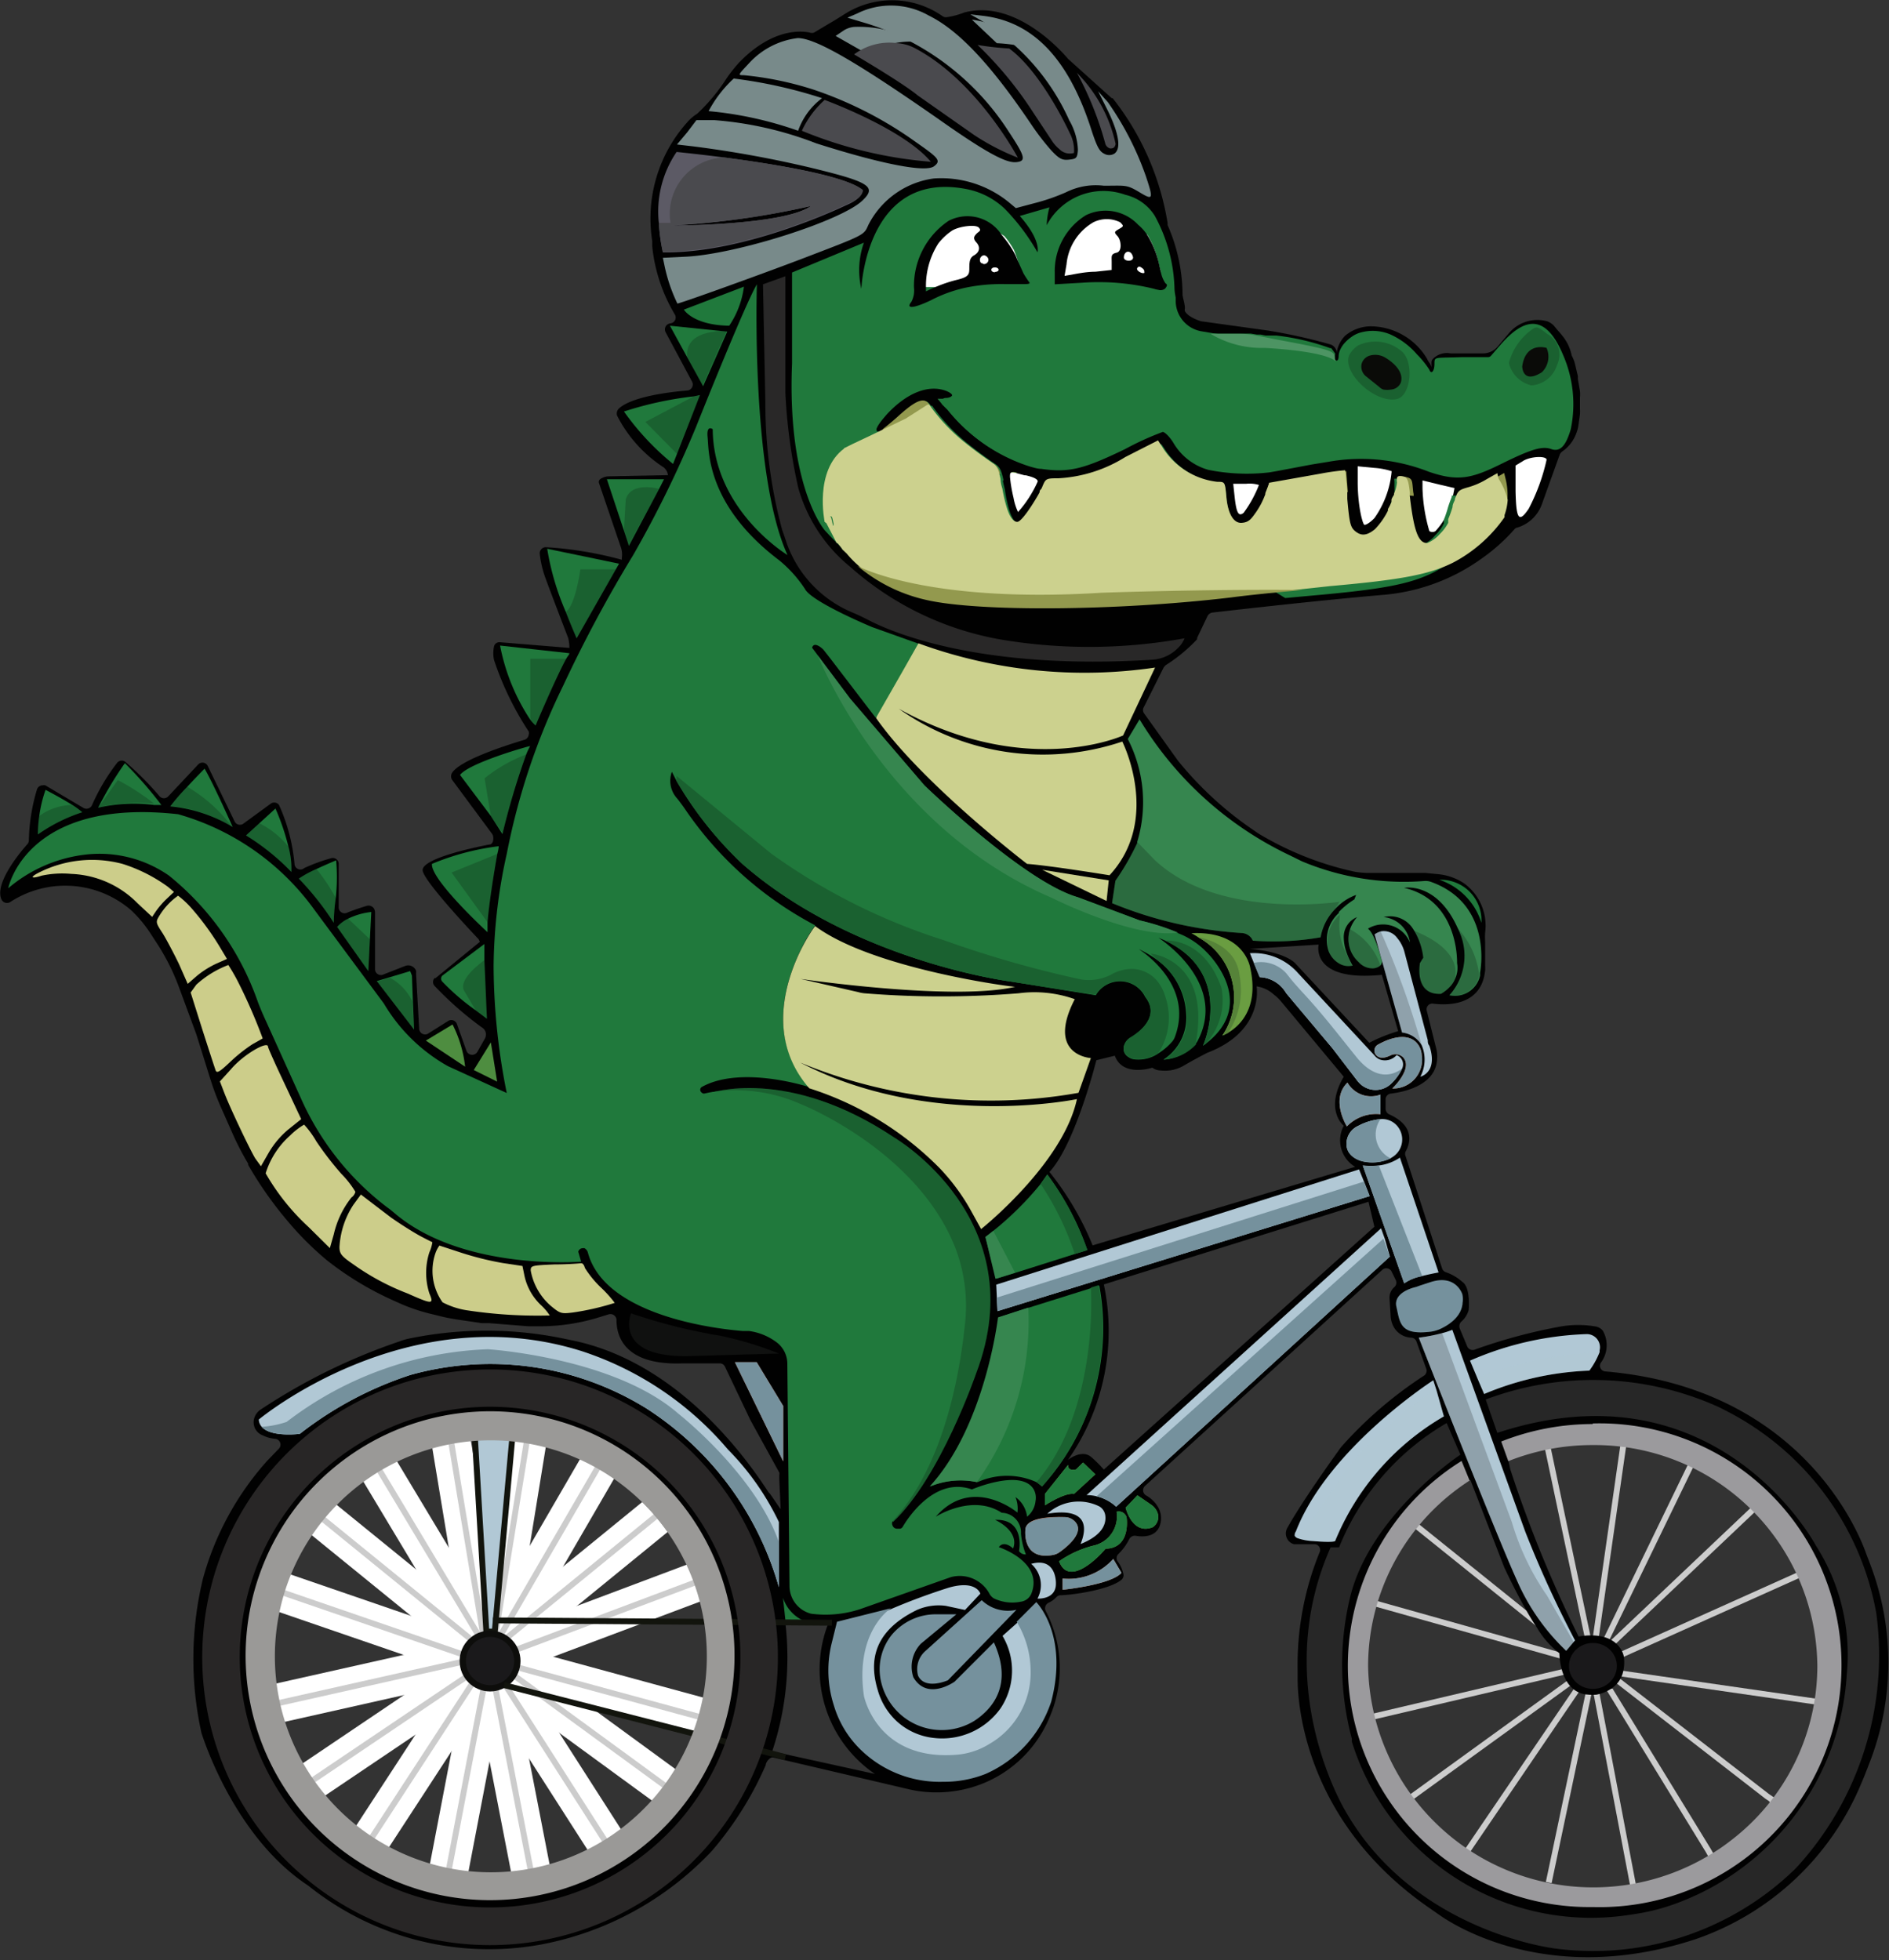 <svg xmlns="http://www.w3.org/2000/svg" viewBox="0 0 96.21 99.83"><rect x="0" y="0" width="96.21" height="99.83" fill="#333333" stroke="none"/><defs><style>.cls-1,.cls-3,.cls-5,.cls-7{fill:none;stroke-miterlimit:10;}.cls-1,.cls-7{stroke:#fff;}.cls-1{stroke-width:2px;}.cls-2,.cls-24,.cls-26,.cls-31,.cls-36,.cls-9{opacity:0.2;}.cls-3{stroke:#000;}.cls-3,.cls-5,.cls-7{stroke-width:0.3px;}.cls-36,.cls-4{fill:#b1c8d5;}.cls-5{stroke:#12140d;}.cls-16,.cls-24,.cls-6,.cls-9{fill:#010101;}.cls-23,.cls-8{fill:#20793c;}.cls-10{fill:#4e8d40;}.cls-11,.cls-29{fill:#ccd18e;}.cls-12,.cls-15,.cls-26{fill:#fff;}.cls-12{opacity:0.1;}.cls-13{fill:#6a9d41;}.cls-14{fill:#4c7436;opacity:0.64;}.cls-15,.cls-16,.cls-21,.cls-22,.cls-23,.cls-24,.cls-25,.cls-26,.cls-27,.cls-28,.cls-29{fill-rule:evenodd;}.cls-17{fill:#5c5a65;}.cls-18{fill:#4a4a4e;}.cls-19,.cls-21{fill:#788a8a;}.cls-20,.cls-37{fill:#75919d;}.cls-22{fill:#cccd8a;}.cls-25{fill:#292828;}.cls-27{fill:#0a0b08;}.cls-28{fill:#93994e;}.cls-30{fill:#d68366;}.cls-31{fill:#080908;}.cls-32{fill:#101110;}.cls-33{fill:#1a191b;}.cls-34{fill:#272727;}.cls-35{fill:#9b9a9d;}.cls-37{opacity:0.3;}.cls-38{fill:#0d0d0b;}.cls-39{fill:#282626;}.cls-40{fill:#9a9997;}</style></defs><g id="Layer_2" data-name="Layer 2"><g id="Layer_1-2" data-name="Layer 1"><line class="cls-1" x1="24.18" y1="85.55" x2="18.53" y2="94.22"></line><line class="cls-1" x1="24.66" y1="85.83" x2="22.75" y2="95.8"></line><line class="cls-1" x1="27.05" y1="95.36" x2="25.2" y2="85.83"></line><line class="cls-1" x1="30.89" y1="93.87" x2="25.68" y2="85.74"></line><line class="cls-1" x1="33.93" y1="91" x2="25.8" y2="85.06"></line><line class="cls-1" x1="35.64" y1="87.45" x2="26.27" y2="84.9"></line><line class="cls-1" x1="35.56" y1="80.54" x2="26.09" y2="84.1"></line><line class="cls-1" x1="33.62" y1="77.05" x2="25.11" y2="83.99"></line><line class="cls-1" x1="30.51" y1="74.64" x2="25.4" y2="83.45"></line><line class="cls-1" x1="26.85" y1="73.3" x2="25.2" y2="83.45"></line><line class="cls-1" x1="22.92" y1="73.08" x2="24.58" y2="83.1"></line><line class="cls-1" x1="19.18" y1="74.64" x2="24.42" y2="83.37"></line><line class="cls-1" x1="16.06" y1="77.05" x2="23.93" y2="83.45"></line><line class="cls-1" x1="14.25" y1="81.06" x2="23.76" y2="84.33"></line><line class="cls-1" x1="23.93" y1="85.28" x2="15.71" y2="90.82"></line><line class="cls-1" x1="13.93" y1="86.8" x2="23.73" y2="84.6"></line><g class="cls-2"><line class="cls-3" x1="24.18" y1="85.55" x2="18.53" y2="94.22"></line><line class="cls-3" x1="24.66" y1="85.83" x2="22.75" y2="95.8"></line><line class="cls-3" x1="27.05" y1="95.36" x2="25.2" y2="85.83"></line><line class="cls-3" x1="30.89" y1="93.87" x2="25.68" y2="85.74"></line><line class="cls-3" x1="33.93" y1="91" x2="25.8" y2="85.06"></line><line class="cls-3" x1="35.64" y1="87.45" x2="26.27" y2="84.9"></line><line class="cls-3" x1="35.56" y1="80.54" x2="26.09" y2="84.1"></line><line class="cls-3" x1="33.62" y1="77.05" x2="25.11" y2="83.99"></line><line class="cls-3" x1="30.51" y1="74.64" x2="25.4" y2="83.45"></line><line class="cls-3" x1="26.85" y1="73.3" x2="25.2" y2="83.45"></line><line class="cls-3" x1="22.92" y1="73.08" x2="24.58" y2="83.1"></line><line class="cls-3" x1="19.18" y1="74.64" x2="24.42" y2="83.37"></line><line class="cls-3" x1="16.06" y1="77.05" x2="23.93" y2="83.45"></line><line class="cls-3" x1="14.25" y1="81.06" x2="23.76" y2="84.33"></line><line class="cls-3" x1="23.93" y1="85.28" x2="15.71" y2="90.82"></line><line class="cls-3" x1="13.93" y1="86.8" x2="23.73" y2="84.6"></line></g><polygon class="cls-4" points="24.22 73.21 26.12 73.21 25.2 83.17 24.8 83.1 24.22 73.21"></polygon><polygon class="cls-5" points="24.18 73.08 24.77 83.1 25.2 83.1 26.12 72.93 24.18 73.08"></polygon><path class="cls-6" d="M51.8,24.07l.41.11-.57,1.17a7.46,7.46,0,0,1-.18-1.06v0C51.46,24.05,51.48,24,51.8,24.07Z"></path><path class="cls-6" d="M53.13,22.3l-.69,1.41,0,.05h0a8.65,8.65,0,0,1-4.17-2.86L48,20.61l-.25-.3.39,0c.24,0,.36-.09.36-.16s-.11-.16-.31-.24c-.9-.34-2,.1-3,1.17-.58.65-.71.95-.39.95a1.13,1.13,0,0,0,.22-.15c.18-.14.44-.35.72-.6,1-.89,1.38-1,1.65-.61h0l.09,0a9.21,9.21,0,0,0,1.84,1.95h0c.41.33.87.67,1.42,1.05a.74.74,0,0,1,.27.4h0a3.59,3.59,0,0,1,.1.39q0,.2.09.48a8,8,0,0,0,.22.95l0,.06-.49,1L49,25.61,44.4,22.2l-1.18-.87-1-.71,1.36-1.46,2-2.19Z"></path><line class="cls-3" x1="71.98" y1="77.59" x2="78.56" y2="82.88"></line><line class="cls-3" x1="69.69" y1="81.57" x2="79.97" y2="84.46"></line><line class="cls-3" x1="69.73" y1="87.48" x2="79.9" y2="85.09"></line><line class="cls-3" x1="71.9" y1="91.52" x2="80.15" y2="85.55"></line><line class="cls-3" x1="74.06" y1="95.26" x2="80.35" y2="86.01"></line><line class="cls-3" x1="80.9" y1="86.29" x2="78.88" y2="95.88"></line><line class="cls-3" x1="81.32" y1="86.29" x2="83.21" y2="96.21"></line><path class="cls-3" d="M82.26,85.49l.18.14L90,91.49l.25.17c.23.7-.42,1.67-1.93,2.26l-1,.87-.19-.32L87,94.24l-5-8.16,0-.07"></path><line class="cls-3" x1="92.99" y1="86.74" x2="82.46" y2="85.22"></line><line class="cls-3" x1="91.7" y1="80.18" x2="82.46" y2="84.33"></line><line class="cls-3" x1="89.58" y1="76.61" x2="82.12" y2="83.68"></line><line class="cls-3" x1="86.38" y1="74.09" x2="81.81" y2="83.51"></line><line class="cls-3" x1="82.67" y1="73.67" x2="81.27" y2="83.44"></line><line class="cls-3" x1="78.68" y1="73.04" x2="80.89" y2="83.51"></line><line class="cls-7" x1="71.98" y1="77.59" x2="78.56" y2="82.88"></line><line class="cls-7" x1="69.69" y1="81.57" x2="79.97" y2="84.46"></line><line class="cls-7" x1="69.73" y1="87.48" x2="79.9" y2="85.09"></line><line class="cls-7" x1="71.9" y1="91.52" x2="80.15" y2="85.55"></line><line class="cls-7" x1="74.06" y1="95.26" x2="80.35" y2="86.01"></line><line class="cls-7" x1="80.9" y1="86.29" x2="78.88" y2="95.88"></line><line class="cls-7" x1="81.32" y1="86.29" x2="83.21" y2="96.21"></line><path class="cls-7" d="M82.26,85.49l.18.14L90,91.49l.25.17c.23.7-.42,1.67-1.93,2.26l-1,.87-.19-.32L87,94.24l-5-8.16,0-.07"></path><line class="cls-7" x1="92.99" y1="86.74" x2="82.46" y2="85.22"></line><line class="cls-7" x1="91.7" y1="80.18" x2="82.46" y2="84.33"></line><line class="cls-7" x1="89.58" y1="76.61" x2="82.12" y2="83.68"></line><line class="cls-7" x1="86.38" y1="74.09" x2="81.81" y2="83.51"></line><line class="cls-7" x1="82.67" y1="73.67" x2="81.27" y2="83.44"></line><line class="cls-7" x1="78.68" y1="73.04" x2="80.89" y2="83.51"></line><g class="cls-2"><line class="cls-3" x1="71.98" y1="77.59" x2="78.56" y2="82.88"></line><line class="cls-3" x1="69.69" y1="81.57" x2="79.97" y2="84.46"></line><line class="cls-3" x1="69.73" y1="87.48" x2="79.9" y2="85.09"></line><line class="cls-3" x1="71.9" y1="91.52" x2="80.15" y2="85.55"></line><line class="cls-3" x1="74.06" y1="95.26" x2="80.35" y2="86.01"></line><line class="cls-3" x1="80.9" y1="86.29" x2="78.88" y2="95.88"></line><line class="cls-3" x1="81.32" y1="86.29" x2="83.21" y2="96.21"></line><path class="cls-3" d="M82.26,85.49l.18.14L90,91.49l.25.17c.23.7-.42,1.67-1.93,2.26l-1,.87-.19-.32L87,94.24l-5-8.16,0-.07"></path><line class="cls-3" x1="92.99" y1="86.74" x2="82.46" y2="85.22"></line><line class="cls-3" x1="91.7" y1="80.18" x2="82.46" y2="84.33"></line><line class="cls-3" x1="89.58" y1="76.61" x2="82.12" y2="83.68"></line><line class="cls-3" x1="86.38" y1="74.09" x2="81.81" y2="83.51"></line><line class="cls-3" x1="82.67" y1="73.67" x2="81.27" y2="83.44"></line><line class="cls-3" x1="78.68" y1="73.04" x2="80.89" y2="83.51"></line></g><path class="cls-6" d="M63.47,24.64h-.66l.07.65c.09.83.2,1,.46.83a6.05,6.05,0,0,0,.78-1.42A1.64,1.64,0,0,0,63.47,24.64Zm0,0h-.66l.07.65c.09.83.2,1,.46.83a6.05,6.05,0,0,0,.78-1.42A1.64,1.64,0,0,0,63.47,24.64Zm-.25,2c-.38,0-.69-.42-.77-1.34-.07-.74-.07-.75-.46-.75A3.8,3.8,0,0,1,59.3,22.8l-.2-.31-1.67.85A7.14,7.14,0,0,1,54,24.42c-.52,0-.62,0-.74.26h0s-.05.1-.07.16l-.06.13c0,.06,0,.11-.08.16l-.07.13c-.37.64-.91,1.38-1.07,1.38s-.39-.25-.54-.75a8,8,0,0,1-.22-.95q0-.28-.09-.48a3.59,3.59,0,0,0-.1-.39h0a.74.74,0,0,0-.27-.4c-.55-.38-1-.72-1.42-1.05h0a9.21,9.21,0,0,1-1.84-1.95l-.09,0h0c-.27-.43-.67-.28-1.65.61-.28.25-.54.46-.72.6a1.13,1.13,0,0,1-.22.15c-.32,0-.19-.3.39-.95,1-1.07,2.11-1.51,3-1.17.2.08.31.16.31.24s-.12.14-.36.16l-.39,0,.25.3.24.28a8.65,8.65,0,0,0,4.17,2.86h0c.19,0,.37.08.55.11,1.44.21,2.18,0,4.26-1A14.82,14.82,0,0,1,59.16,22c.1,0,.35.24.54.55a3,3,0,0,0,1.78,1.38,9.9,9.9,0,0,0,3.11.13Zm.25-2h-.66l.07.65c.09.83.2,1,.46.83a6.05,6.05,0,0,0,.78-1.42A1.64,1.64,0,0,0,63.47,24.64Zm-11.2-.45h-.06l-.41-.11c-.32-.08-.34,0-.34.19v0a7.46,7.46,0,0,0,.18,1.06,2.89,2.89,0,0,0,.23.73,6,6,0,0,0,1-1.55C52.87,24.42,52.68,24.31,52.27,24.19Zm12.35-.14h0l-1.37,2.58c.24,0,.5-.2.76-.57l.56-1.18h0l0-.06.06-.17h0l0-.06L65,24Zm2.2,1.05Zm2.72-5.32h0l.12-.24Zm1.16-2.27h0l.18-.38Z"></path><path class="cls-6" d="M95.23,79.61c-.06-.17-.13-.33-.19-.5-.43-1.21-3.41-8.42-13.28-9.26a.29.29,0,0,1-.23-.44,1.48,1.48,0,0,0,.1-1.64.61.61,0,0,0-.37-.21,5.22,5.22,0,0,0-1.76,0,27.5,27.5,0,0,0-4.39,1.18.3.3,0,0,1-.38-.16l-.38-.91a.33.33,0,0,1,.06-.34,1.23,1.23,0,0,0,.39-.6s.12-1.15-.32-1.44a2.47,2.47,0,0,0-.83-.49.31.31,0,0,1-.2-.19l-1.86-5.72a.29.29,0,0,1,0-.24c.18-.32.57-1.27-.85-1.9a.32.32,0,0,1-.17-.28V56a.3.3,0,0,1,.26-.3c.62-.07,2.14-.38,2.34-1.56a1.77,1.77,0,0,0,0-.65l-.5-2a.29.29,0,0,1,.33-.37c.81.1,2.46.07,2.64-1.69a2.81,2.81,0,0,0,0-.29l0-1.19a3.4,3.4,0,0,1,0-.45A2.66,2.66,0,0,0,74.58,45a2.86,2.86,0,0,0-1.38-.48l-.61-.06H69.76A4.29,4.29,0,0,1,69,44.4a16.15,16.15,0,0,1-4.76-1.86,3.28,3.28,0,0,1-.31-.2A17.92,17.92,0,0,1,60,38.75l-1.74-2.43a.29.29,0,0,1,0-.31l1-2a.69.69,0,0,1,.11-.13,8.18,8.18,0,0,0,1.6-1.32.25.25,0,0,0,0-.07l.53-1.11a.34.34,0,0,1,.24-.18c1.76-.2,5.64-.64,8.8-.91a10,10,0,0,0,4.92-1.84,9.42,9.42,0,0,0,1.67-1.49.24.24,0,0,1,.15-.09,1.91,1.91,0,0,0,1.24-1.16l.91-2.53a.38.38,0,0,1,.13-.18,1.92,1.92,0,0,0,.73-.95,1.78,1.78,0,0,0,.1-.38l.08-.57a2.64,2.64,0,0,0,0-.28v-.56a2,2,0,0,0,0-.34l-.11-.63a.83.83,0,0,0,0-.15l-.14-.59a1.82,1.82,0,0,0-.17-.44,2.32,2.32,0,0,0-.47-1,3.53,3.53,0,0,0-.23-.27l-.19-.23a.88.88,0,0,0-.34-.24,1.89,1.89,0,0,0-2,.64l-.54.64a1,1,0,0,1-.75.35L73.89,18a1,1,0,0,0-.92.29.26.26,0,0,0-.06.21,2,2,0,0,0,0,.21.68.68,0,0,0-.13-.26,1,1,0,0,1-.1-.18,3.37,3.37,0,0,0-2.87-1.65,2.05,2.05,0,0,0-1.3.48,1.55,1.55,0,0,0-.43.87h0a.46.46,0,0,0-.33-.43,27.69,27.69,0,0,0-3.21-.71l-3.38-.47h0c-.54-.18-.74-.38-.81-.51a.25.25,0,0,1,0-.14c0-.21-.08-.44-.12-.67a8.92,8.92,0,0,0-.76-3.57.29.29,0,0,1,0-.1A13.82,13.82,0,0,0,56.67,5a.12.12,0,0,0-.05,0L54.4,3l0,0c-.22-.26-2.63-3.08-5.3-2.36h0a3.86,3.86,0,0,1-.85.23A.3.3,0,0,1,48,.82a4.49,4.49,0,0,0-5-.09c-.27.17-.54.34-.82.5l-.72.43a.33.33,0,0,1-.22,0c-.42-.09-1.9-.24-3.61,1.54A7.51,7.51,0,0,0,37,4a9.29,9.29,0,0,1-1.5,1.8,2.18,2.18,0,0,0-.38.3,7.34,7.34,0,0,0-1.9,6.18l0,.28A8.45,8.45,0,0,0,34.36,16a.3.3,0,0,1-.22.47h0a.31.31,0,0,0-.24.45l1.35,2.52a.31.31,0,0,1-.24.45c-.89.07-2.84.31-3.49.92a.35.35,0,0,0-.09.36,6.85,6.85,0,0,0,2.38,2.64.61.61,0,0,1,.21.39h0l-3,.06a.83.83,0,0,0-.43.13.18.18,0,0,0-.08.22l1.11,3.26a1.14,1.14,0,0,1,.05.55v.09a18.84,18.84,0,0,0-3.88-.64.31.31,0,0,0-.3.33,5.23,5.23,0,0,0,.29,1.24c.27.74.93,2.46,1.16,3.06A2.07,2.07,0,0,1,29,33v0l-3.54-.29a.28.28,0,0,0-.3.22,1.71,1.71,0,0,0,0,.68,15.49,15.49,0,0,0,1.77,3.65.28.28,0,0,1,0,.15v0a.31.31,0,0,1-.22.27c-.73.22-3.26,1-3.69,1.69a.34.34,0,0,0,0,.34l2.05,2.77a.3.3,0,0,1,.05.16.27.27,0,0,1,0,.12A.3.3,0,0,1,25,43c-.65.12-3.61.72-3.47,1.36s2.85,3.48,2.85,3.48l.06.13-2.26,1.85-.05,0v0a.29.29,0,0,0,0,.39,17.38,17.38,0,0,0,2.4,2.11.42.42,0,0,1,.22.37.46.46,0,0,1-.06.22l-.38.67a.31.31,0,0,1-.55-.05l-.49-1.38a.31.31,0,0,0-.11-.14.3.3,0,0,0-.35,0l-1,.63a.3.3,0,0,1-.46-.24l-.16-2.82a.58.58,0,0,0,0-.14.43.43,0,0,0-.56-.24l-1.12.44a.3.3,0,0,1-.41-.29l0-2.88a.41.41,0,0,0-.07-.22.33.33,0,0,0-.36-.11c-.26.08-.67.21-1,.35a.3.3,0,0,1-.42-.28V44a.3.3,0,0,0-.38-.29,8.93,8.93,0,0,0-1.37.5A.3.3,0,0,1,15,44a9.29,9.29,0,0,0-.79-3,.3.3,0,0,0-.43-.06l-1.37,1a.3.3,0,0,1-.46-.1l-1.37-2.83a.3.3,0,0,0-.48-.08L8.57,40.56a.3.3,0,0,1-.44,0,16.08,16.08,0,0,0-1.75-1.76.3.3,0,0,0-.42.06A10.21,10.21,0,0,0,4.69,41a.31.31,0,0,1-.44.15L2.31,40a.37.37,0,0,0-.15,0h0a.3.3,0,0,0-.28.22,9.6,9.6,0,0,0-.41,2.58.3.3,0,0,1-.08.2c-.34.38-1.7,2-1.31,2.82a.31.31,0,0,0,.43.13,5.13,5.13,0,0,1,6.18.42,6.49,6.49,0,0,1,1,1.21l.37.57a11.22,11.22,0,0,1,1.07,2.17L10,52.68l.72,2.3a13.59,13.59,0,0,0,.57,1.5l.54,1.22a14.53,14.53,0,0,0,.81,1.57l0,.06a19,19,0,0,0,2,2.85h0a15.75,15.75,0,0,0,2,2,15.92,15.92,0,0,0,3.27,2l.31.14a9.26,9.26,0,0,0,1.77.61l.53.13c.24.06.48.1.72.14l1.29.19.37,0,2,.16h.59a10.14,10.14,0,0,0,3-.45l.52-.16a.31.31,0,0,1,.39.3c0,.77.36,2.31,3.36,2.2h1.9a.29.29,0,0,1,.27.18l1.29,2.71L39.69,75a.31.31,0,0,1,0,.13v.21l.07,1.53-.55-.8a.23.23,0,0,1-.07-.07l-.24-.36c-1.45-2.16-4.85-6.39-9.8-7.38l-.33-.07a19.47,19.47,0,0,0-8,0,3.38,3.38,0,0,0-.42.13,30.37,30.37,0,0,0-7.1,3.49.8.8,0,0,0-.32.5.71.71,0,0,0,.46.8,1.63,1.63,0,0,0,.62.17.3.3,0,0,1,.19.51l-.58.6a14.9,14.9,0,0,0-3.28,6,17.41,17.41,0,0,0-.08,7.87h0c.07.21,1.65,5.29,5.44,7.78l0,0a14.71,14.71,0,0,0,11.85,3,16,16,0,0,0,8.7-4.76h0A17.23,17.23,0,0,0,39,89.9c0-.15.22-.42.37-.39l7,1.64a6.35,6.35,0,0,0,2.34.06,6.17,6.17,0,0,0,4.74-3.73,6.28,6.28,0,0,0-.18-5.41.31.31,0,0,1,.12-.43,1.31,1.31,0,0,0,.42-.3.31.31,0,0,1,.19-.09c.52,0,2.53-.27,3.13-.8a.3.3,0,0,0,.09-.26,1.6,1.6,0,0,0-.28-.64.3.3,0,0,1,0-.38,2.79,2.79,0,0,0,.57-.77.32.32,0,0,1,.32-.18c.39.07,1.17.09,1.29-.72a1.13,1.13,0,0,0-.15-.76,1.62,1.62,0,0,0-.59-.57.3.3,0,0,1-.06-.49l12.08-11a.3.3,0,0,1,.48.09l.21.43a.3.3,0,0,1-.08.36l0,0a.71.71,0,0,0-.24.56l.06.94a1.25,1.25,0,0,0,.25.67,1.09,1.09,0,0,0,.78.4.3.3,0,0,1,.28.19l.5,1.39a.3.3,0,0,1-.12.36,20.74,20.74,0,0,0-4.16,3.57,2.35,2.35,0,0,0-.19.25c-.39.54-1.9,2.66-2.61,3.94a.57.57,0,0,0,.34.82l.2,0,.84,0a.29.29,0,0,1,.27.41,15.22,15.22,0,0,0-1.12,6c0,.15,0,.3,0,.45,0,1.13.29,7.28,6.8,11.73l.43.3c.84.59,5.68,3.63,13,1.24a14.09,14.09,0,0,0,8.5-8c.14-.32.26-.64.4-1A14.08,14.08,0,0,0,95.23,79.61Zm-70.35,16A11.16,11.16,0,1,1,36.05,84.46,11.16,11.16,0,0,1,24.88,95.62ZM39.33,89.2A15.13,15.13,0,0,0,40,82.65H42.2a6.44,6.44,0,0,0,2.36,7.7ZM53.45,59.69C54.77,58.28,55.84,54,55.84,54l.94-.23c.4,1.11,1.91.61,1.91.61a.73.73,0,0,0,.4.14,1.91,1.91,0,0,0,1.21-.25c.49-.29,1.19-.65,1.19-.65C64.41,52.51,64,50.24,64,50.24a1.6,1.6,0,0,1,.87.41,2.16,2.16,0,0,1,.38.36l3.19,3.83c-1,1.7,0,2.5,0,2.5a1.57,1.57,0,0,0,.58,2.09l-13.37,4A15,15,0,0,0,53.45,59.69Zm2.77,15.16a6.56,6.56,0,0,0-.63-.63c-.47-.42-1.14.09-1.2.14a11.44,11.44,0,0,0,1.83-8.94L69.7,61.21,70,62.48ZM69.74,53.11l-3.73-4s-.42-.61-2.35-.78l3.5-.22s-.45,1.91,3.22,1.54l.83,2.87A8.25,8.25,0,0,0,69.74,53.11Zm6.87,26.71s.53,1.16,1.19,2.31c.15.26.31.52.48.77a4.48,4.48,0,0,0,1.14,1.3s0,1.42.86,1.93a1.25,1.25,0,0,0,.61.18,2.13,2.13,0,0,0,.43,0,1.93,1.93,0,0,0,.59-.21,1.58,1.58,0,0,0,.53-.45,1.43,1.43,0,0,0,.19-.37,2,2,0,0,0,.07-.93s-.22-1.34-2.3-1a63.8,63.8,0,0,1-3.48-8.52l-.1-.46a11.93,11.93,0,0,1,4.45-.82c6.11,0,11.91,5.26,11.91,11.33a10.52,10.52,0,0,1-.36,2.77A10.85,10.85,0,0,1,91,91.49a11.1,11.1,0,0,1-3,2.75c-1.16.71-3.43,2.2-4.82,2.45a11.64,11.64,0,0,1-2,.17,10.69,10.69,0,0,1-2.21-.22c-1.37-.27-3.63-1.78-4.77-2.51a10.93,10.93,0,0,1-2.74-16,2.51,2.51,0,0,1,.19-.24,18.46,18.46,0,0,1,3.24-2.51Z"></path><path class="cls-6" d="M61.48,23.92a3,3,0,0,1-1.78-1.38c-.19-.31-.44-.55-.54-.55a14.82,14.82,0,0,0-1.93.88c-2.08,1-2.82,1.21-4.26,1-.18,0-.36-.06-.55-.11h0a8.65,8.65,0,0,1-4.17-2.86L48,20.61l-.25-.3.39,0c.24,0,.36-.09.36-.16s-.11-.16-.31-.24c-.9-.34-2,.1-3,1.17-.58.65-.71.95-.39.95a1.13,1.13,0,0,0,.22-.15c.18-.14.44-.35.72-.6,1-.89,1.38-1,1.65-.61h0l.09,0a9.21,9.21,0,0,0,1.84,1.95h0c.41.33.87.67,1.42,1.05a.74.74,0,0,1,.27.4h0a3.59,3.59,0,0,1,.1.39q0,.2.09.48a8,8,0,0,0,.22.95c.15.5.34.75.54.75s.7-.74,1.07-1.38l.07-.13c0-.05,0-.1.08-.16l.06-.13c0-.06,0-.11.07-.16h0c.12-.25.22-.26.74-.26a7.14,7.14,0,0,0,3.41-1.08l1.67-.85.2.31A3.8,3.8,0,0,0,62,24.54c.39,0,.39,0,.46.75.08.92.39,1.36.77,1.34l1.37-2.58A9.9,9.9,0,0,1,61.48,23.92Zm-9.61,2.16a2.89,2.89,0,0,1-.23-.73,7.46,7.46,0,0,1-.18-1.06v0c0-.21,0-.27.34-.19l.41.11h.06c.41.12.6.23.58.34A6,6,0,0,1,51.87,26.08Zm11-.79-.07-.65h.66a1.64,1.64,0,0,1,.65.06,6.05,6.05,0,0,1-.78,1.42C63.08,26.33,63,26.12,62.88,25.29Z"></path><polygon class="cls-8" points="33.82 24.41 33.57 24.9 32.03 27.8 31.78 27.03 31.78 27.03 30.91 24.41 33.82 24.41"></polygon><path class="cls-9" d="M33.57,24.9,32,27.8,31.78,27h0l.09-1.56C32.15,24.49,33.57,24.9,33.57,24.9Z"></path><path class="cls-8" d="M35.65,20.12l-1.17,3-.2.51a13.43,13.43,0,0,1-2.5-2.67,17.74,17.74,0,0,1,3.55-.77Z"></path><path class="cls-9" d="M35.65,20.12l-1.17,3-1.61-1.63,2.46-1.3Z"></path><polygon class="cls-8" points="37.04 16.89 35.81 19.67 34.99 18.18 34.12 16.59 36.74 16.86 36.74 16.86 37.04 16.89"></polygon><path class="cls-9" d="M37,16.89l-1.23,2.78L35,18.19c-.05-.51.14-1.26,1.75-1.33h0Z"></path><path class="cls-8" d="M37.89,14.6l-3.06,1.17s.46.79,2.31.82A4.61,4.61,0,0,0,37.89,14.6Z"></path><path class="cls-8" d="M31.53,28.71l-.16.28-2,3.52s-.26-.59-.56-1.36a13.43,13.43,0,0,1-.94-3.2Z"></path><path class="cls-9" d="M31.37,29l-2,3.52s-.26-.59-.56-1.36c.49-.27.75-2.16.75-2.16Z"></path><path class="cls-8" d="M29,33.27c0,.07-.1.16-.16.28-.52.94-1.56,3.4-1.56,3.4a2.26,2.26,0,0,1-.29-.32,10.38,10.38,0,0,1-1.52-3.75Z"></path><path class="cls-9" d="M28.86,33.55c-.52.94-1.56,3.4-1.56,3.4a2.26,2.26,0,0,1-.29-.32V33.55Z"></path><path class="cls-8" d="M27,38a3.7,3.7,0,0,0-.22.48,38.41,38.41,0,0,0-1.19,4L25,41.56l-1.57-2.09C23.89,38.86,26.91,38,27,38Z"></path><path class="cls-9" d="M26.79,38.43a38.41,38.41,0,0,0-1.19,4L25,41.56l-.32-1.92A7.82,7.82,0,0,1,26.79,38.43Z"></path><path class="cls-8" d="M25.4,43.1s0,.14-.07.39c-.13.72-.4,2.32-.5,3.48q0,.28,0,.51S21.92,44.8,22,44A12.88,12.88,0,0,1,25.4,43.1Z"></path><path class="cls-9" d="M25.33,43.49c-.13.72-.4,2.32-.5,3.48L23,44.44Z"></path><path class="cls-8" d="M24.8,51.89l-.57-.43A11.68,11.68,0,0,1,22.53,50a.22.22,0,0,1,0-.31l2.14-1.61,0,.78Z"></path><path class="cls-9" d="M24.8,51.89l-.57-.43-.59-1c-.31-.55.79-1.39,1.09-1.6Z"></path><polygon class="cls-10" points="25 53.09 24.13 54.5 25.32 55.09 25 53.09"></polygon><path class="cls-10" d="M23.05,52.18,21.69,53l2,1.33A6.3,6.3,0,0,0,23.05,52.18Z"></path><polygon class="cls-8" points="21.09 52.44 19.19 49.97 19.86 49.77 20.89 49.46 20.98 49.69 21.03 51.01 21.03 51.01 21.09 52.44"></polygon><path class="cls-9" d="M21.09,52.44,19.19,50l.67-.2A2.67,2.67,0,0,1,21,51h0Z"></path><path class="cls-8" d="M36.13,55.68s3.95-1.4,9.42,2.26c0,0,7.14,4.17,4.17,12,0,0-1.82,5.31-4.24,7.58Z"></path><path class="cls-9" d="M36.13,55.68s3.95-1.4,9.42,2.26c0,0,7.14,4.17,4.17,12,0,0-1.82,5.31-4.24,7.58Z"></path><path class="cls-11" d="M58.83,34,57.2,37.46s-4.89,2.25-11.42-1.36a12.69,12.69,0,0,0,11.38,1.67s2,3.95-.65,6.81c0,0-3-.49-4.2-.58,0,0-5.37-4.11-7.69-7.43l.83-3.17,1.34-.63A24.6,24.6,0,0,0,58.83,34Z"></path><path class="cls-8" d="M61.41,53.16h0l-.14.1s1.65-3.66-1.92-5.35h0L59,47.76c.09.06,3.55,2.3,2,5.25a1.15,1.15,0,0,1-.13.19,2.48,2.48,0,0,1-1.62.77,2.53,2.53,0,0,0,1.16-2.36A3.61,3.61,0,0,0,59,48.94l0,0a5.87,5.87,0,0,0-1-.6c.21.14,2.82,1.85,1.84,4.47a.76.76,0,0,1-.13.23,3.13,3.13,0,0,1-.71.61,1.8,1.8,0,0,1-1.18.31.66.66,0,0,1-.36-.13.48.48,0,0,1-.2-.59.72.72,0,0,1,.31-.38c.44-.26,1.55-1.07.76-2.08a1.43,1.43,0,0,0-2.52-.09L51.53,50S43.53,49,37.81,44a18.85,18.85,0,0,1-3.35-4.22l-.24-.47a1.33,1.33,0,0,0,.27,1.36l.08.1c.11.15.22.29.32.44a18.32,18.32,0,0,0,6.63,5.92,7.74,7.74,0,0,0-.73,1.24c-.8,1.63-1.72,4.58.43,7,0,0-3.47-1.14-5.49,0a.17.17,0,0,0,0,.27.18.18,0,0,0,.13.06h0l.28-.06h0a8.14,8.14,0,0,1,4.61.58s5.92,2.32,7.9,7.32a8.26,8.26,0,0,1,.5,3.88c-.24,2.3-1,7.18-3.69,10.06a.25.25,0,0,0,0,.22.24.24,0,0,0,.22.16h.07l.1,0a.21.21,0,0,0,.13-.1c.25-.43,1.63-2.57,3.52-1.9,0,0,2.52-1.08,3.15,0a.89.89,0,0,1,.09.6,1.16,1.16,0,0,1-.43.79,1.44,1.44,0,0,0-.59-1,1.57,1.57,0,0,1,.1.79s-2.29-1.93-4.16.21c0,0,1.85-1.19,3.36-.2A1,1,0,0,1,52,78.11a3.75,3.75,0,0,0,.25,1.06A.39.39,0,0,1,51.9,79s.34-1.65-1.22-1.59c0,0,1.26.55.92,1.46,0,0-.45-.45-.73-.07,0,0,2.27.73,1.67,2.34a.68.68,0,0,1-.56.44,2.16,2.16,0,0,1-1.38-.18.77.77,0,0,1-.18-.18,1.72,1.72,0,0,0-2-.89l-4.62,1.63a5.65,5.65,0,0,1-2.49.23,1.46,1.46,0,0,1-1.1-1.41L40.1,69.41a1.38,1.38,0,0,0-.49-1,3,3,0,0,0-1.47-.62l-.32,0c-1-.08-7-.67-7.88-4a.36.36,0,0,0-.18-.22c-.11,0-.24,0-.31.18l.15.51s-6,.49-9.48-2.45c-.13-.11-.26-.22-.39-.31a14.2,14.2,0,0,1-4.39-5.53l-1.81-4c-.14-.3-.27-.61-.39-.92A14.34,14.34,0,0,0,8.61,44.6a6.18,6.18,0,0,0-4.19-1.08,7.38,7.38,0,0,0-4,1.72s.89-4.63,8.65-3.77A12.88,12.88,0,0,1,16,46.32l3.55,4.79a8.8,8.8,0,0,0,3.26,3.19l3,1.37a33.17,33.17,0,0,1-.67-6.48,27.12,27.12,0,0,1,.67-5.7,34.21,34.21,0,0,1,2.88-8.58,68.45,68.45,0,0,1,3.56-6.64,56.64,56.64,0,0,0,3.21-6.55s2.47-6.2,3.09-7.24c0,0-.32,9.69,1.56,13.79,0,0-3.78-2.28-3.81-6.41,0,0-.33-.25-.26.41s-.08,3.45,3.65,6.27A6.49,6.49,0,0,1,41,30c.34.66,3.42,1.94,3.42,1.94l2.35.84L46,34.14l-1.39,2.43L42.26,33.5l-.33-.42s-.46-.46-.57-.09l.3.4h0l1.64,2.19L47.08,40s5.08,4.92,7.82,5.7l3.15,1.18a11.74,11.74,0,0,1,2,.67h0a4,4,0,0,1,1.4.94S64.16,51.06,61.41,53.16Z"></path><path class="cls-8" d="M59,53.63a1.8,1.8,0,0,1-1.18.31.66.66,0,0,1-.36-.13.48.48,0,0,1-.2-.59.72.72,0,0,1,.31-.38c.44-.26,1.55-1.07.76-2.08a1.43,1.43,0,0,0-2.52-.09L51.53,50S43.53,49,37.81,44a18.85,18.85,0,0,1-3.35-4.22v-.26l4.81,3.95a31.22,31.22,0,0,0,8.81,4.42,55.34,55.34,0,0,0,7,2,2.48,2.48,0,0,0,1.51-.25,2.16,2.16,0,0,1,1.1-.29,1.71,1.71,0,0,1,1.39.81,2.3,2.3,0,0,1,.27.6A3.3,3.3,0,0,1,59,53.63Z"></path><path class="cls-9" d="M59,53.63a1.8,1.8,0,0,1-1.18.31.66.66,0,0,1-.36-.13.48.48,0,0,1-.2-.59.72.72,0,0,1,.31-.38c.44-.26,1.55-1.07.76-2.08a1.43,1.43,0,0,0-2.52-.09L51.53,50S43.53,49,37.81,44a18.85,18.85,0,0,1-3.35-4.22v-.26l4.81,3.95a31.22,31.22,0,0,0,8.81,4.42,55.34,55.34,0,0,0,7,2,2.48,2.48,0,0,0,1.51-.25,2.16,2.16,0,0,1,1.1-.29,1.71,1.71,0,0,1,1.39.81,2.3,2.3,0,0,1,.27.6A3.3,3.3,0,0,1,59,53.63Z"></path><path class="cls-8" d="M60,47.5c-2.26.33-6.45-1.78-6.45-1.78C45.17,42.13,41.77,33.66,41.66,33.4l1.64,2.19L47.08,40s5.08,4.92,7.82,5.7l3.15,1.18A11.74,11.74,0,0,1,60,47.5Z"></path><path class="cls-12" d="M60,47.5c-2.26.33-6.45-1.78-6.45-1.78C45.17,42.13,41.77,33.66,41.66,33.4l1.64,2.19L47.08,40s5.08,4.92,7.82,5.7l3.15,1.18A11.74,11.74,0,0,1,60,47.5Z"></path><path class="cls-8" d="M60.91,53.09a.43.43,0,0,0,0,.11,2.48,2.48,0,0,1-1.62.77,2.53,2.53,0,0,0,1.16-2.36A3.61,3.61,0,0,0,59,48.94l0,0-.39-.37S61.67,48.84,60.91,53.09Z"></path><path class="cls-9" d="M60.91,53.09a.43.43,0,0,0,0,.11,2.48,2.48,0,0,1-1.62.77,2.53,2.53,0,0,0,1.16-2.36A3.61,3.61,0,0,0,59,48.94l0,0-.39-.37S61.67,48.84,60.91,53.09Z"></path><path class="cls-8" d="M61.41,53.16h0l-.14.1s1.65-3.66-1.92-5.35h0s1.94-.21,2.86,2.4A3.28,3.28,0,0,1,61.41,53.16Z"></path><path class="cls-9" d="M61.41,53.16h0l-.14.1s1.65-3.66-1.92-5.35h0s1.94-.21,2.86,2.4A3.28,3.28,0,0,1,61.41,53.16Z"></path><path class="cls-13" d="M62.55,52.6a2.26,2.26,0,0,1-.29.14,3.47,3.47,0,0,0-1.23-5h0a3.64,3.64,0,0,0-.35-.21c2.74-.13,3,1.78,3,1.78C64.14,51.4,63.08,52.29,62.55,52.6Z"></path><path class="cls-13" d="M62.91,51.92a3.91,3.91,0,0,1-.36.68,2.26,2.26,0,0,1-.29.14,3.47,3.47,0,0,0-1.23-5c.06,0,1.92.3,2.1,1.93A3.92,3.92,0,0,1,62.91,51.92Z"></path><path class="cls-14" d="M62.91,51.92a3.91,3.91,0,0,1-.36.68,2.26,2.26,0,0,1-.29.14,3.47,3.47,0,0,0-1.23-5c.06,0,1.92.3,2.1,1.93A3.92,3.92,0,0,1,62.91,51.92Z"></path><path class="cls-11" d="M41.52,47.17c.09-.18-3.5,4.61-.3,8.26a16.23,16.23,0,0,1,6.66,4.09,10.6,10.6,0,0,1,1.61,2.21l.48.87s4.17-3.32,4.88-6.62c0,0-7.49,1.57-14.09-1.86a25.32,25.32,0,0,0,14.17,1.54l.63-1.77s-2.3-.13-.82-3a6.16,6.16,0,0,0-2.86-.3,48.68,48.68,0,0,1-7.86,0,1.7,1.7,0,0,1-.31-.06l-2.93-.67s7.76,1.14,10.93.4C51.71,50.29,44.48,49.37,41.52,47.17Z"></path><polygon class="cls-11" points="56.47 44.84 56.36 45.89 53.08 44.3 56.47 44.84"></polygon><path class="cls-13" d="M51.8,24.07l-.34.19C51.46,24.05,51.48,24,51.8,24.07Z"></path><path class="cls-8" d="M64.16,17.24l-.69.38h0l-11,6.09-.06,0a8.65,8.65,0,0,1-4.17-2.86L48,20.61l-.25-.3.39,0c.24,0,.36-.09.36-.16s-.11-.16-.31-.24c-.9-.34-2,.1-3,1.17-.58.65-.71.95-.39.95a1.13,1.13,0,0,0,.22-.15c.18-.14.44-.35.72-.6,1-.89,1.38-1,1.65-.61h0l.09,0a9.21,9.21,0,0,0,1.84,1.95h0c.41.33.87.67,1.42,1.05a.74.74,0,0,1,.27.4h0a3.59,3.59,0,0,1,.1.39l0,0-2,1.12-5.5,3c-.15-.13-.29-.27-.44-.42A14,14,0,0,1,42,27s-1.92-2.19-1.66-8.49V13.88L44,12.36a4.18,4.18,0,0,0-.13,2.35s.24-6.11,5.4-5.07a3.88,3.88,0,0,1,1.91,1,10.66,10.66,0,0,1,1.66,2.21s.21-.59-.9-1.85l1.51-.44a4,4,0,0,0-.14.91,3.27,3.27,0,0,1,4-1.55A2.42,2.42,0,0,1,58.82,11a8.18,8.18,0,0,1,1,3.73,2.83,2.83,0,0,0,.06.42l0,.21a1.58,1.58,0,0,0,1.35,1.52l.59.1h0C63.05,17.16,64.16,17.24,64.16,17.24Z"></path><path class="cls-15" d="M59.12,13.83l-.12.89a1,1,0,0,1-.21-.05,11.8,11.8,0,0,0-3.66-.31l-1.4.08.13-.39s.92-4.24,3.58-2.75l1,.66a4.83,4.83,0,0,1,.61,1.63Z"></path><path class="cls-16" d="M59.36,14.43a1.49,1.49,0,0,1-.24-.6l-.06-.24A4.83,4.83,0,0,0,58.45,12a2.34,2.34,0,0,0-.48-.55,2.28,2.28,0,0,0-2.66-.49,3.34,3.34,0,0,0-1.59,2.9v.62h0l1.4-.08a11.8,11.8,0,0,1,3.66.31,1,1,0,0,0,.21.05.38.38,0,0,0,.35-.06C59.46,14.55,59.46,14.49,59.36,14.43ZM57,11.66c-.26.15-.26.17-.08.37s.25.77-.05.84-.25.18-.25.47v.41l-.83.09c-.47,0-1,.11-1.21.15l-.36.06.1-.59a2.77,2.77,0,0,1,1.37-2.14,1.54,1.54,0,0,1,1.36,0C57.24,11.51,57.24,11.52,57,11.66Zm.5,1.62c-.15,0-.26-.07-.26-.16,0-.38.4-.42.47,0C57.7,13.22,57.63,13.28,57.46,13.28Zm.81.6c-.11.11-.46-.1-.39-.22s.14-.09.26,0S58.29,13.84,58.27,13.88Z"></path><path class="cls-15" d="M52,14.13l0,.31c-.22,0-.53,0-.88,0a9,9,0,0,0-2,.18c-.36,0-.74,0-1.11,0l-.58,0-.3,0-.51,0,.13-.39s.92-4.24,3.58-2.75l.83.55a4.61,4.61,0,0,1,.48.7,5.55,5.55,0,0,1,.31,1C52,14,52,14.05,52,14.13Z"></path><path class="cls-16" d="M52.12,13.91c-.09-.21-.28-.61-.4-.91l-.08-.15a5.36,5.36,0,0,0-.47-.7L51,11.94a2.07,2.07,0,0,0-2.69-.69,4,4,0,0,0-1.76,3.39,1.25,1.25,0,0,1-.13.73c-.31.38.12.34,1-.08a7,7,0,0,1,1.77-.64,9,9,0,0,1,2-.18c.35,0,.66,0,.88,0s.38,0,.37-.07A4.8,4.8,0,0,1,52.12,13.91ZM49.62,13c-.19.1-.25.26-.25.61s0,.48-.58.63a7,7,0,0,0-1.12.37l-.24.1-.27.13,0-.11,0-.17a4,4,0,0,1,.63-2.16,3,3,0,0,1,.71-.66c.37-.22,1.19-.32,1.35-.15s0,.19-.12.32-.19.23,0,.44S49.92,12.82,49.62,13Zm.36.41a.24.24,0,0,1,.14-.41.29.29,0,0,1,.19.13C50.44,13.33,50.15,13.56,50,13.39Zm.69.46c-.1,0-.18-.06-.18-.13s.08-.12.18-.12.19.05.19.12S50.77,13.85,50.67,13.85Z"></path><path class="cls-17" d="M43.94,9.68c-.88-.74-4.55-1.33-7.06-1.66-1.39-.18-2.42-.28-2.42-.28a5.38,5.38,0,0,0-.9,3.65,9,9,0,0,0,.2,1.46c4.23.08,9.32-2.39,9.32-2.39C44,10.08,43.94,9.68,43.94,9.68Zm-9.79,1.81a42.33,42.33,0,0,0,7.16-1C39.93,11.48,34.29,11.49,34.15,11.49Z"></path><path class="cls-18" d="M43.94,9.68c-.88-.74-4.55-1.33-7.06-1.66a2.87,2.87,0,0,0-2.73,3.33l-.59,0a9,9,0,0,0,.2,1.46c4.23.08,9.32-2.39,9.32-2.39C44,10.08,43.94,9.68,43.94,9.68Zm-9.79,1.81a42.33,42.33,0,0,0,7.16-1C39.93,11.48,34.29,11.49,34.15,11.49Z"></path><path class="cls-19" d="M37.37,4a6.23,6.23,0,0,0-1.28,1.66,18.8,18.8,0,0,1,4.56,1A3.53,3.53,0,0,1,41.87,5,24.08,24.08,0,0,0,37.37,4Z"></path><path class="cls-18" d="M40.84,6.66A4.87,4.87,0,0,1,42,5.09s4,1.46,5.41,3.15A21.74,21.74,0,0,1,40.84,6.66Z"></path><path class="cls-8" d="M75.38,49.55c0,.05,0,.09,0,.14a1.31,1.31,0,0,1-1.56,1,3,3,0,0,0,.6-3,5.11,5.11,0,0,0-.2-.47h0c-1.07-2.33-2.71-2-2.71-2,2.82.65,2.7,3.83,2.7,3.83a1.31,1.31,0,0,1-.08.75,1.4,1.4,0,0,1-.23.4,1.92,1.92,0,0,1-.51.42c-1.38.07-1.07-1.56-1.07-1.56s.17-.28.17-.28a3.42,3.42,0,0,0-.54-1.5,1.38,1.38,0,0,0-1.48-.57A1.5,1.5,0,0,1,71.81,48a1.48,1.48,0,0,0-2.14-.7c.36.25.71,1.63.71,1.63a.31.31,0,0,1-.07.24h0a.62.62,0,0,1-.44.15A.94.94,0,0,1,69.2,49a1.57,1.57,0,0,1-.44-1.67,1.84,1.84,0,0,1,.36-.62,1.09,1.09,0,0,0-.68,1.06h0a2.4,2.4,0,0,0,.17.82h0a4.15,4.15,0,0,0,.28.59.91.91,0,0,1-.62-.07,1.25,1.25,0,0,1-.6-.66,1.84,1.84,0,0,1,.52-1.95l0-.05a4,4,0,0,1,.79-.64l.09-.23A2.67,2.67,0,0,0,68,46.3a2.73,2.73,0,0,0-.74,1.44,14,14,0,0,1-3.45.17l-.06-.11a.66.66,0,0,0-.51-.28A20.63,20.63,0,0,1,56.64,46l.17-1.14a12.83,12.83,0,0,0,1.11-1.92s0,0,0-.06a7,7,0,0,0-.48-5.24l.6-1a17.9,17.9,0,0,0,7.62,6.91l.65.32a13.45,13.45,0,0,0,6.26,1,.83.83,0,0,1,.35.06C76.09,46.1,75.38,49.55,75.38,49.55Z"></path><path class="cls-12" d="M75.38,49.55c0,.05,0,.09,0,.14a1.31,1.31,0,0,1-1.56,1,3,3,0,0,0,.6-3,5.11,5.11,0,0,0-.2-.47h0c-1.07-2.33-2.71-2-2.71-2,2.82.65,2.7,3.83,2.7,3.83a1.31,1.31,0,0,1-.08.75,1.4,1.4,0,0,1-.23.4,1.92,1.92,0,0,1-.51.42c-1.38.07-1.07-1.56-1.07-1.56s.17-.28.17-.28a3.42,3.42,0,0,0-.54-1.5,1.38,1.38,0,0,0-1.48-.57A1.5,1.5,0,0,1,71.81,48a1.48,1.48,0,0,0-2.14-.7c.36.25.71,1.63.71,1.63a.31.31,0,0,1-.07.24h0a.62.62,0,0,1-.44.15A.94.94,0,0,1,69.2,49a1.57,1.57,0,0,1-.44-1.67,1.84,1.84,0,0,1,.36-.62,1.09,1.09,0,0,0-.68,1.06h0a2.4,2.4,0,0,0,.17.82h0a4.15,4.15,0,0,0,.28.59.91.91,0,0,1-.62-.07,1.25,1.25,0,0,1-.6-.66,1.84,1.84,0,0,1,.52-1.95l0-.05a4,4,0,0,1,.79-.64l.09-.23A2.67,2.67,0,0,0,68,46.3a2.73,2.73,0,0,0-.74,1.44,14,14,0,0,1-3.45.17l-.06-.11a.66.66,0,0,0-.51-.28A20.63,20.63,0,0,1,56.64,46l.17-1.14a12.83,12.83,0,0,0,1.11-1.92s0,0,0-.06a7,7,0,0,0-.48-5.24l.6-1a17.9,17.9,0,0,0,7.62,6.91l.65.32a13.45,13.45,0,0,0,6.26,1,.83.83,0,0,1,.35.06C76.09,46.1,75.38,49.55,75.38,49.55Z"></path><path class="cls-8" d="M73.31,44.81A3.35,3.35,0,0,1,75.45,47,2.07,2.07,0,0,0,73.31,44.81Z"></path><path class="cls-9" d="M68.24,46.51s0,.07,0,.18a3.13,3.13,0,0,0,.4,2h0a4.15,4.15,0,0,0,.28.59.91.91,0,0,1-.62-.07,1.25,1.25,0,0,1-.6-.66,1.84,1.84,0,0,1,.52-1.95Z"></path><path class="cls-9" d="M70.31,49.18h0a.62.62,0,0,1-.44.15A.94.94,0,0,1,69.2,49a1.57,1.57,0,0,1-.44-1.67A3.29,3.29,0,0,1,70.31,49.18Z"></path><path class="cls-9" d="M68.22,45.93,68,46.3a2.73,2.73,0,0,0-.74,1.44,14,14,0,0,1-3.45.17l-.06-.11a.66.66,0,0,0-.51-.28A20.63,20.63,0,0,1,56.64,46l.17-1.14a12.83,12.83,0,0,0,1.11-1.92s0,0,0-.06l.89.92C62.07,46.87,68.22,45.93,68.22,45.93Z"></path><path class="cls-9" d="M74.09,49.89l-.23.4a1.92,1.92,0,0,1-.51.42c-1.38.07-1.07-1.56-1.07-1.56s.17-.28.17-.28a3.42,3.42,0,0,0-.54-1.5S74.51,48.21,74.09,49.89Z"></path><path class="cls-9" d="M75.34,49.69a1.31,1.31,0,0,1-1.56,1,3,3,0,0,0,.6-3,5.11,5.11,0,0,0-.2-.47A4.18,4.18,0,0,1,75.34,49.69Z"></path><path class="cls-8" d="M55.38,63.67l-.64.2-3,.95-1,.31L50.19,63s.17-.12.4-.31A16.19,16.19,0,0,0,53,60.3l.34-.48A14.3,14.3,0,0,1,55.38,63.67Z"></path><path class="cls-8" d="M51.7,64.82l-1,.31L50.19,63s.17-.12.4-.31Z"></path><path class="cls-8" d="M55.38,63.67l-.64.2A14.56,14.56,0,0,0,53,60.3l.34-.48A14.3,14.3,0,0,1,55.38,63.67Z"></path><path class="cls-8" d="M53.07,75.71a2.69,2.69,0,0,0-.28-.22h0a3.64,3.64,0,0,0-3,0h0a4.07,4.07,0,0,0-2.4.22c2.84-3.09,3.48-8.61,3.48-8.61l1.54-.5,3.19-1h0l.39-.12A12,12,0,0,1,53.07,75.71Z"></path><path class="cls-8" d="M49.75,75.49h0a4.07,4.07,0,0,0-2.4.22c2.84-3.09,3.48-8.61,3.48-8.61l1.54-.5A14,14,0,0,1,49.75,75.49Z"></path><path class="cls-12" d="M51.7,64.82l-1,.31L50.19,63s.17-.12.4-.31Z"></path><path class="cls-12" d="M49.75,75.49h0a4.07,4.07,0,0,0-2.4.22c2.84-3.09,3.48-8.61,3.48-8.61l1.54-.5A14,14,0,0,1,49.75,75.49Z"></path><path class="cls-8" d="M53.07,75.71a2.69,2.69,0,0,0-.28-.22c3.21-3.75,2.77-9.91,2.77-9.91h0l.39-.12A12,12,0,0,1,53.07,75.71Z"></path><path class="cls-9" d="M55.38,63.67l-.64.2A14.56,14.56,0,0,0,53,60.3l.34-.48A14.3,14.3,0,0,1,55.38,63.67Z"></path><path class="cls-9" d="M53.07,75.71a2.69,2.69,0,0,0-.28-.22c3.21-3.75,2.77-9.91,2.77-9.91h0l.39-.12A12,12,0,0,1,53.07,75.71Z"></path><path class="cls-13" d="M53.22,76.09l0,.58s1-.66,1.48-.58l1.09-1-.63-.6-.35.35s-.43.13-.41-.23Z"></path><path class="cls-8" d="M53.22,76.09l0,.58s1-.66,1.48-.58l1.09-1-.63-.6-.35.35s-.43.13-.41-.23Z"></path><path class="cls-13" d="M53.94,79.52a5.34,5.34,0,0,1,1.84-.82A1.52,1.52,0,0,0,56.87,77a.41.41,0,0,1,.51.29s.24,1.57-1.08,1.59C56.3,78.92,54.5,81,53.94,79.52Z"></path><path class="cls-8" d="M53.94,79.52a5.34,5.34,0,0,1,1.84-.82A1.52,1.52,0,0,0,56.87,77a.41.41,0,0,1,.51.29s.24,1.57-1.08,1.59C56.3,78.92,54.5,81,53.94,79.52Z"></path><polygon class="cls-4" points="69.76 60.92 50.8 66.78 50.77 66.09 50.74 65.43 69.22 59.56 69.47 60.18 69.76 60.92"></polygon><polygon class="cls-20" points="69.76 60.92 50.8 66.78 50.77 66.09 69.47 60.18 69.76 60.92"></polygon><path class="cls-4" d="M70.79,64,56.85,76.74a2.26,2.26,0,0,0-1-.53,2.1,2.1,0,0,0-.51-.06l15-13.59.19.53Z"></path><path class="cls-13" d="M57.33,76.79s.33,1.4,1.37,1a.62.62,0,0,0,.23-.8.84.84,0,0,0-.3-.35l-.7-.48Z"></path><path class="cls-8" d="M57.33,76.79s.33,1.4,1.37,1a.62.62,0,0,0,.23-.8.84.84,0,0,0-.3-.35l-.7-.48Z"></path><path class="cls-20" d="M70.79,64,56.85,76.74a2.26,2.26,0,0,0-1-.53L70.46,63.09Z"></path><path class="cls-4" d="M71.41,54.43a2.52,2.52,0,0,1-.53.74,1.15,1.15,0,0,1-1.64,0l-.09-.1L67.87,53.4l-2.36-2.81a1.63,1.63,0,0,0-1.35-.82l-.3-.73h0l-.2-.49a3,3,0,0,1,2.44,1L70,53.75a.65.65,0,0,0,.3.22.79.79,0,0,0,.83-.23A.5.5,0,0,1,71.41,54.43Z"></path><path class="cls-20" d="M71.41,54.43a2.52,2.52,0,0,1-.53.74,1.15,1.15,0,0,1-1.64,0l-.09-.1L67.87,53.4l-2.36-2.81a1.63,1.63,0,0,0-1.35-.82l-.3-.73h0a1.74,1.74,0,0,1,1.65.53c.15.19.29.37.45.55l.34.38c1,1.07,1.87,2.2,2.77,3.32C69.58,54.46,70.43,55.13,71.41,54.43Z"></path><path class="cls-19" d="M42.56,1.83l1.63.93a4,4,0,0,1,2.46-.63,5.92,5.92,0,0,0-3.14-.76,1.18,1.18,0,0,0-.52.17Z"></path><path class="cls-18" d="M43.5,2.77S46,4.24,46.74,4.86l2.85,2a11.79,11.79,0,0,0,2.25,1.17s-2.07-3.91-5.25-5.58a2.23,2.23,0,0,0-.88-.25A3,3,0,0,0,43.5,2.77Z"></path><path class="cls-19" d="M49.5,1l1.27,1.2a7.88,7.88,0,0,1,1.62.24A5.06,5.06,0,0,0,49.5,1Z"></path><path class="cls-18" d="M49.79,2.29a19.15,19.15,0,0,1,2.82,3.42l1,1.51a1.72,1.72,0,0,0,.34.37.74.74,0,0,0,.75.2,1.86,1.86,0,0,0-.21-1S53.08,3.7,51.4,2.47A15.37,15.37,0,0,1,49.79,2.29Z"></path><path class="cls-18" d="M54.85,3.71A16.86,16.86,0,0,1,56.29,7.3a.35.35,0,0,0,.25.26c.11,0,.24,0,.28-.23A7.36,7.36,0,0,0,54.85,3.71Z"></path><path class="cls-11" d="M42,26.57s-.55-2.59,1-3.73,2.44,2.22,2.44,2.22L42.65,27l-.61-.4Z"></path><path class="cls-21" d="M47.3.79c1.53.75,3.18,2.51,5.26,5.6a12.68,12.68,0,0,0,1,1.29c.4.42.55.49.9.45s.41-.07.44-.49a3.22,3.22,0,0,0-.44-1.51A11.39,11.39,0,0,0,50,1.06L49.42.73l.68.08c2.51.31,4.29,2.16,5.44,5.66.32,1,.45,1.24.7,1.36a.51.51,0,0,0,.51,0c.36-.24.25-1-.32-2.18l-.5-1,.5.56A15.37,15.37,0,0,1,58.37,9c.38,1.15.36,1.21-.32.8s-.71-.34-1.83-.34a3.39,3.39,0,0,0-1.92.33,10.16,10.16,0,0,1-1.62.56l-.94.25-.36-.3a5.46,5.46,0,0,0-3.82-1.21,4.4,4.4,0,0,0-3.33,2.36c-.24.54-.14.49-3.41,1.74-2.13.81-6.18,2.27-6.32,2.27a8.38,8.38,0,0,1-.67-2l-.07-.33L35,13.07c2.59-.15,7.83-1.82,8.92-2.85.74-.7.39-.94-2.47-1.64a56.75,56.75,0,0,0-6.19-1.13l-.78-.09L35,6.74l.47-.62h.93a18.13,18.13,0,0,1,5.17,1.18c3.36,1.07,5.57,1.49,6,1.17S47.73,8,46.31,7a19.74,19.74,0,0,0-4.86-2.43,16.81,16.81,0,0,0-3.57-.74c-.31,0-.3,0,.28-.62a4,4,0,0,1,2.47-1.27c.9,0,3,1.22,7.12,4.09,2.38,1.68,3.46,2.28,4,2.23s.46-.29-.39-1.58a13.27,13.27,0,0,0-7.2-5.48l-1-.3.49-.21A3.88,3.88,0,0,1,47.3.79Z"></path><path class="cls-22" d="M6.24,44a8,8,0,0,1,2.33,1.18l.29.25-.35.33a4.41,4.41,0,0,0-.56.64l-.2.3L7,46a5,5,0,0,0-3.37-1.49,5,5,0,0,0-1.51.09c-.49.16-.62.1-.21-.12A6,6,0,0,1,6.24,44Z"></path><path class="cls-22" d="M9.72,46.22a13.77,13.77,0,0,1,1.57,2.17l.27.45-.54.24a4.67,4.67,0,0,0-1,.63l-.46.4-.44-1c-.25-.52-.62-1.22-.82-1.55-.38-.58-.38-.6-.17-.94a3.46,3.46,0,0,1,.94-1A4.62,4.62,0,0,1,9.72,46.22Z"></path><path class="cls-22" d="M12.12,50a27.39,27.39,0,0,1,1.26,2.89l-.53.3a8.07,8.07,0,0,0-1.14.91c-.53.5-.67.58-.73.41s-.35-1.06-.68-2.09l-.59-1.87.29-.4a5.12,5.12,0,0,1,1.63-1A9.7,9.7,0,0,1,12.12,50Z"></path><path class="cls-22" d="M13.65,53.31c0,.06.38.91.85,1.9L15.34,57l-.66.53a4.52,4.52,0,0,0-1,1.19l-.39.68L13,59c-.29-.48-1.33-2.67-1.6-3.4l-.2-.52.57-.63C12.43,53.68,13.65,53,13.65,53.31Z"></path><path class="cls-22" d="M16.11,58.13a16,16,0,0,0,1.28,1.66,4.91,4.91,0,0,1,.71.91.5.5,0,0,1-.2.29A4.71,4.71,0,0,0,17,62.87l-.2.7L15.72,62.5a11.44,11.44,0,0,1-2.19-2.74,4.27,4.27,0,0,1,1.25-1.93,3.51,3.51,0,0,1,.71-.55A4.73,4.73,0,0,1,16.11,58.13Z"></path><path class="cls-22" d="M19.9,62c.48.34,1.15.76,1.48.94s.63.32.64.33a1.81,1.81,0,0,1-.15.51,3.42,3.42,0,0,0,0,2.1c.24.56.15.56-1.11,0A12.37,12.37,0,0,1,18,64.4c-.61-.42-.71-.54-.71-.89A4.34,4.34,0,0,1,18,61.36l.38-.52.34.26Z"></path><path class="cls-22" d="M23.51,63.81a15.68,15.68,0,0,0,2.1.52l1,.15.09.44a2.88,2.88,0,0,0,.85,1.55A2.83,2.83,0,0,1,28,67a23.85,23.85,0,0,1-4.26-.27,4,4,0,0,1-1.2-.4,2.77,2.77,0,0,1-.36-2.51,1.47,1.47,0,0,1,.2-.38Z"></path><path class="cls-22" d="M29.79,64.58a5.18,5.18,0,0,0,.82,1,6,6,0,0,1,.7.78,13.42,13.42,0,0,1-2.14.49c-.58.07-.64.06-1.14-.36a3.11,3.11,0,0,1-1-1.78c0-.25.06-.26,1.21-.31.65,0,1.26-.05,1.35-.06S29.75,64.43,29.79,64.58Z"></path><path class="cls-23" d="M18.91,46.45l-.07,1.39-.08,1.62-1.59-2.25a1.87,1.87,0,0,1,.56-.42A3.52,3.52,0,0,1,18.91,46.45Z"></path><path class="cls-24" d="M18.84,47.84l-.08,1.62-1.59-2.25a1.87,1.87,0,0,1,.56-.42Z"></path><path class="cls-23" d="M17.1,45.74C17,46.43,17,47,17,47a14.59,14.59,0,0,0-1.78-2.25,5.48,5.48,0,0,1,.9-.49c.49-.23,1-.44,1-.44A9.74,9.74,0,0,1,17.1,45.74Z"></path><path class="cls-24" d="M17.1,45.74C17,46.43,17,47,17,47a14.59,14.59,0,0,0-1.78-2.25,5.48,5.48,0,0,1,.9-.49A9.15,9.15,0,0,1,17.1,45.74Z"></path><path class="cls-23" d="M14.84,44.41a11.78,11.78,0,0,0-2.31-1.86l.68-.62.82-.75a12,12,0,0,1,.66,1.94A4.34,4.34,0,0,1,14.84,44.41Z"></path><path class="cls-24" d="M14.84,44.41a11.78,11.78,0,0,0-2.31-1.86l.68-.62a4.54,4.54,0,0,1,1.48,1.19A4.34,4.34,0,0,1,14.84,44.41Z"></path><path class="cls-23" d="M11.85,42.12l0,0a7.58,7.58,0,0,0-3.18-1.05,10,10,0,0,1,.87-1c.44-.48.88-.92.88-.92C10.86,39.9,11.82,42.05,11.85,42.12Z"></path><path class="cls-24" d="M11.81,42.1a7.58,7.58,0,0,0-3.18-1.05,10,10,0,0,1,.87-1A7.74,7.74,0,0,1,11.81,42.1Z"></path><path class="cls-23" d="M8.22,41l-.37,0A8.12,8.12,0,0,0,5,41.14H5a17.86,17.86,0,0,1,1.36-2.27A20.7,20.7,0,0,1,8.22,41Z"></path><path class="cls-24" d="M7.85,40.93A8.12,8.12,0,0,0,5,41.14l1-1.41A12.33,12.33,0,0,1,7.85,40.93Z"></path><path class="cls-23" d="M4.19,41.37A8.46,8.46,0,0,0,1.93,42.5,6.79,6.79,0,0,1,2,41.56a6.56,6.56,0,0,1,.32-1.33s.74.38,1.33.75A4.21,4.21,0,0,1,4.19,41.37Z"></path><path class="cls-24" d="M4.19,41.37A8.46,8.46,0,0,0,1.93,42.5,6.79,6.79,0,0,1,2,41.56,2.93,2.93,0,0,1,3.64,41,4.21,4.21,0,0,1,4.19,41.37Z"></path><path class="cls-25" d="M40,14.07l-1.14.41.12,6A24.86,24.86,0,0,0,39.84,27c.08.22.16.45.23.67a6,6,0,0,0,3.38,3.54c.28.12.55.25.82.39,1.24.64,5.75,2.55,14.43,2A2,2,0,0,0,60,33a1.33,1.33,0,0,0,.33-.49,27.16,27.16,0,0,1-9.13.1,15.58,15.58,0,0,1-7.91-3.75,8,8,0,0,1-2.63-4A28,28,0,0,1,40,20Z"></path><path class="cls-15" d="M78.77,23.42a10.08,10.08,0,0,1-.91,2.49c-.5.74-.64.55-.67-.9l0-1.3.35-.21C77.91,23.24,78.77,23.2,78.77,23.42Z"></path><path class="cls-15" d="M70.88,24A4.86,4.86,0,0,1,70,26.39c-.2.21-.43.36-.51.34s-.32-.86-.34-2.08v-.9l.84.08A3.64,3.64,0,0,1,70.88,24Z"></path><path class="cls-15" d="M52.85,24.53a6,6,0,0,1-1,1.55,2.89,2.89,0,0,1-.23-.73,7.46,7.46,0,0,1-.18-1.06v0c0-.21,0-.27.34-.19l.41.11h.06C52.68,24.31,52.87,24.42,52.85,24.53Z"></path><path class="cls-15" d="M74,25.26a3.55,3.55,0,0,1-.89,1.79.28.28,0,0,1-.31,0,8.51,8.51,0,0,1-.35-2.19v-.39l.82.2.81.19Z"></path><path class="cls-15" d="M64.12,24.7a6.05,6.05,0,0,1-.78,1.42c-.26.21-.37,0-.46-.83l-.07-.65h.66A1.64,1.64,0,0,1,64.12,24.7Z"></path><path class="cls-23" d="M80,21.87c-.26.87-.55,1.16-1,1s-1,0-2.52.75-2.21.92-3.7.41a9.44,9.44,0,0,0-5.12-.51l-.86.14L65,24l-.35.06h0a9.9,9.9,0,0,1-3.11-.13,3,3,0,0,1-1.78-1.38c-.19-.31-.44-.55-.54-.55a14.82,14.82,0,0,0-1.93.88c-2.08,1-2.82,1.21-4.26,1-.18,0-.36-.06-.55-.11h0a8.65,8.65,0,0,1-4.17-2.86L48,20.61a.21.21,0,0,1,.14-.34c.24,0,.36-.09.36-.16s-.11-.16-.31-.24c-.9-.34-2,.1-3,1.17-.58.65-.71.95-.39.95a1.13,1.13,0,0,0,.22-.15c.18-.14.44-.35.72-.6,1-.89,1.38-1,1.65-.61h0l.07.09a8.92,8.92,0,0,0,1.84,1.94h0c.4.33.87.67,1.42,1a.73.73,0,0,1,.26.41h0l.1.36c0,.14.06.31.1.51a7.08,7.08,0,0,0,.21,1c.15.49.34.74.54.74s.74-.77,1.1-1.43l.07-.13c0-.05,0-.1.08-.16l.06-.13c0-.06,0-.11.07-.16h0c.11-.2.23-.21.71-.21a7,7,0,0,0,3.42-1.08l1.5-.76a.2.2,0,0,1,.26.07l.1.15A3.82,3.82,0,0,0,62,24.59c.39,0,.39,0,.46.75.08.92.39,1.36.77,1.35a1.14,1.14,0,0,0,.77-.58h0a2.56,2.56,0,0,0,.26-.44c.07-.15.14-.32.21-.5h0l.1-.28h0l.09-.24h0l1.91-.35.27,0,.11,0,.15,0,.16,0h0l.09,0,.52-.08H68l.14,0h.2a.2.2,0,0,1,.22.18v.07s0,.08,0,.13,0,.18,0,.28,0,.25,0,.39h0l0,.39c.11,1.24.16,1.45.41,1.65s.53.29,1-.11a4.31,4.31,0,0,0,.68-1s0-.05,0-.08a3,3,0,0,0,.18-.36l0-.1.12-.28h0c0-.06,0-.12.07-.17s0-.06,0-.08h0a.93.93,0,0,0,0-.13.22.22,0,0,0,0-.08.44.44,0,0,0,0-.1V24.5a0,0,0,0,1,0,0,.21.21,0,0,1,0-.12h.06l0,0h.17l0,0,.06,0h0a.24.24,0,0,1,.09.08.61.61,0,0,1,.07.14,4.67,4.67,0,0,1,.09.53,1.1,1.1,0,0,0,0,.18h0c.2,1.83.43,2.44.88,2.44a1.68,1.68,0,0,0,.65-.48,2.1,2.1,0,0,0,.45-.61l0-.05,0-.08,0-.06c.06-.16.13-.35.19-.56s.1-.31.14-.42h0l.07-.18,0-.07,0,0h0l0,0,0,0,0,0,0,0h0s0,0,0,0l0,0,.12,0,.08,0,.07,0,0,0a5.1,5.1,0,0,0,.61-.22l.19-.1.07,0,.11-.07h0l.29-.16a.2.2,0,0,1,.3.13v0a3.47,3.47,0,0,1,.05,1.14h0a2.53,2.53,0,0,1-.16.76s0,0,0,.06l0,0a7.12,7.12,0,0,1-2.65,2.37c-1.22.61-2.62.87-6.25,1.19l-1.31.12h0L65,30.18h-.17l-.32,0-.3,0-.77.08-.65.08H62.7l-.59.06-.25,0-.75.08-.76.07h-.07l-.57,0-1.12.08h-.16c-1.6.11-3.2.16-4.7.17a32.25,32.25,0,0,1-6.58-.43,8.21,8.21,0,0,1-3.48-1.73h0a5.23,5.23,0,0,1-.57-.59L42.92,28a2.73,2.73,0,0,0-.23-.3.15.15,0,0,0-.08-.05s0,0,0,0l-.48-1a0,0,0,0,1,0,0,.15.15,0,0,1,0-.07.17.17,0,0,1,0-.12c.22-.25.24-.18.29.05h0c.07.32.08.33.1.1v-.05c0-.08,0-.25.06-.48v0l.14-.82a1.55,1.55,0,0,1,0-.21c.1-.53.22-1.41.31-2.19,0-.24,0-.46.07-.67s.06-.57.08-.84a12.29,12.29,0,0,1,.4-2.17,5.92,5.92,0,0,1,1.1-2.11.21.21,0,0,1,.16-.08H63.57l.14,0h0l.3.05h0l.19,0h0l.25.05.17,0,.16,0,.23,0a12,12,0,0,1,2.73.64h0l.06,0,0,0L68,18s0,0,0,0h0v.05a.4.4,0,0,0,0,.15.3.3,0,0,0,0,.1h0a.22.22,0,0,0,.06.07c.07,0,.12-.07.12-.24a.79.79,0,0,1,.08-.32,1.49,1.49,0,0,1,.14-.24,2,2,0,0,1,.42-.4,1.44,1.44,0,0,1,.5-.24,2.31,2.31,0,0,1,1.53.12,3.93,3.93,0,0,1,1.32,1,4.78,4.78,0,0,1,.63.78c.09.26.26.08.26-.3s0-.29,1.4-.34l1.33,0a.21.21,0,0,0,.15-.07l.51-.59c1.35-1.54,2.36-1.37,3.17.57A6.27,6.27,0,0,1,80,21.87Z"></path><path class="cls-24" d="M77.85,16.92a3.05,3.05,0,0,0-1,1.57A1.55,1.55,0,0,0,78,19.63a1.48,1.48,0,0,0,1.31-1.06A1.21,1.21,0,0,0,78.79,17C78.26,16.59,78.27,16.59,77.85,16.92Z"></path><path class="cls-24" d="M69.18,17.59a1.35,1.35,0,0,0-.47.51c-.35.92,1.37,2.48,2.45,2.22.69-.17.87-1.83.26-2.4A2.06,2.06,0,0,0,69.18,17.59Z"></path><path class="cls-26" d="M63.19,17a4.05,4.05,0,0,1,.7.07l1.23.24c2.57.48,2.85.57,2.85.86a.51.51,0,0,0,.07.24c-.58-.55-3.63-.69-3.63-.69A5.08,5.08,0,0,1,61.65,17Z"></path><path class="cls-27" d="M70.25,19.71l-.66-.53a.63.63,0,0,1-.24-.65.61.61,0,0,1,.42-.42,1,1,0,0,1,.76.09c.41.24,1,.73.81,1.3a.58.58,0,0,1-.49.34,1.15,1.15,0,0,1-.4,0A.54.54,0,0,1,70.25,19.71Z"></path><path class="cls-27" d="M78.77,17.72s-1.06-.34-1.24.94c0,0,0,.93,1,.3A1.11,1.11,0,0,0,78.77,17.72Z"></path><path class="cls-28" d="M47.35,20.63h0a14.28,14.28,0,0,1-2.5,1.44l.07-.12.06-.11c.18-.14.44-.35.72-.6C46.68,20.35,47.08,20.2,47.35,20.63Z"></path><path class="cls-28" d="M50.94,24.13h0c-.92,0-1.65-1.4-1.68-1.46.4.33.87.67,1.42,1A.73.73,0,0,1,50.94,24.13Z"></path><path class="cls-28" d="M68.65,25.06l-4.21.1.19-.52,1.94-.35a19.79,19.79,0,0,1,2-.29S68.6,24.46,68.65,25.06Z"></path><path class="cls-28" d="M72,25.26l-.86-.08a1.74,1.74,0,0,0,.16-.56c0-.31.08-.39.37-.31s.25.22.31.77C72,25.14,72,25.2,72,25.26Z"></path><path class="cls-28" d="M76.77,25.52l-2.33-.08c.16-.47.25-.5.65-.61a4.56,4.56,0,0,0,1-.44l.52-.3.07.29A3.45,3.45,0,0,1,76.77,25.52Z"></path><path class="cls-29" d="M76.79,25.46a2.88,2.88,0,0,1-.16.77,1.17,1.17,0,0,0,0,.11l0,0a7.35,7.35,0,0,1-2.63,2.32c-1.21.6-2.62.87-6.24,1.19L66.38,30h0l-.49.05h0l-1.65.17-1.5.16-.84.1-.74.08c-5.46.52-11.57.51-14-.05a8.31,8.31,0,0,1-3.3-1.58h0l-.17-.15h0l0,0a5.23,5.23,0,0,1-.57-.59L42.92,28a2.73,2.73,0,0,0-.23-.3.15.15,0,0,0-.08-.05l-.52-1L42,26.57l.08-.1c.22-.25.24-.18.29.05h0c.07.32.08.33.1.1v-.05c0-.08,0-.25.06-.48l0-.09.11-.77.35-2.4.44-.22h0l.89-.42.52-.25,1.29-.62,1.11-.71h0l.09,0a9.21,9.21,0,0,0,1.84,1.95h0c.41.33.87.67,1.42,1.05a.74.74,0,0,1,.27.4h0a3.59,3.59,0,0,1,.1.39q0,.2.09.48a8,8,0,0,0,.22.95c.15.5.34.75.54.75s.7-.74,1.07-1.38l.07-.13c0-.05,0-.1.08-.16a1.42,1.42,0,0,0,.08-.18l.05-.11h0c.12-.25.22-.26.74-.26a7.14,7.14,0,0,0,3.41-1.08l1.67-.85.2.31A3.8,3.8,0,0,0,62,24.54c.39,0,.39,0,.46.75.08.92.39,1.36.77,1.34s.5-.2.76-.57c.08-.12.16-.25.24-.4a4.68,4.68,0,0,0,.22-.5h0s0,0,0-.05l.12-.3.06-.17h0l0-.05h0l1.92-.34.73-.13a11.9,11.9,0,0,1,1.23-.17s.06.47.11,1.07c0,.12,0,.25,0,.39.11,1.24.16,1.45.41,1.65s.53.28,1-.11a3.77,3.77,0,0,0,.66-.94s0-.05,0-.08a3,3,0,0,0,.18-.36l0-.1c0-.09.09-.19.13-.28h0l0-.05a1.92,1.92,0,0,0,.15-.57.58.58,0,0,1,0-.21h0c0-.12.15-.14.34-.09s.25.23.31.77a1.37,1.37,0,0,1,0,.19c.21,1.83.44,2.43.89,2.43a1.73,1.73,0,0,0,.65-.47,2.28,2.28,0,0,0,.42-.56l0-.05,0-.08,0-.06a5.31,5.31,0,0,0,.22-.61c0-.15.08-.27.12-.37h0v-.05l.1-.24h0c.11-.21.23-.25.53-.34a3.82,3.82,0,0,0,1-.43l.53-.3.07.29A3.43,3.43,0,0,1,76.79,25.46Z"></path><path class="cls-28" d="M66.35,30.05c-1.37.12-2.83.27-3.65.38-5.81.69-12.92.74-15.55.12a8.21,8.21,0,0,1-3.48-1.73c.12.07,3.63,1.92,12.43,1.37C56.1,30.19,61.42,30,66.35,30.05Z"></path><path class="cls-30" d="M70.19,53.2c.43-.24,1.33-.63,1.89-.16a1,1,0,0,1,.33.69,1.47,1.47,0,0,1-1.5,1.71s1.07-1,.56-1.58a.56.56,0,0,0-.66-.1c-.23.11-.57.21-.76-.07A.35.35,0,0,1,70.19,53.2Z"></path><path class="cls-20" d="M70.19,53.2c.43-.24,1.33-.63,1.89-.16a1,1,0,0,1,.33.69,1.47,1.47,0,0,1-1.5,1.71s1.07-1,.56-1.58a.56.56,0,0,0-.66-.1c-.23.11-.57.21-.76-.07A.35.35,0,0,1,70.19,53.2Z"></path><path class="cls-4" d="M72.34,54.84a1.87,1.87,0,0,0,.07-1.6,1.33,1.33,0,0,0-1-.65l-1.4-5a1,1,0,0,1,.31-.15h0a.83.83,0,0,1,.83.32,1.84,1.84,0,0,1,.39.76l1.18,4.46c0,.09,0,.19.08.28C73.26,54.63,72.34,54.84,72.34,54.84Z"></path><path class="cls-31" d="M72.41,53.24a1.33,1.33,0,0,0-1-.65l-1.4-5a1,1,0,0,1,.31-.15h0A43.1,43.1,0,0,1,72.41,53.24Z"></path><path class="cls-30" d="M68.63,55.14a1.38,1.38,0,0,0,1.68.61v1a2.07,2.07,0,0,0-1.71.62S67.74,56,68.63,55.14Z"></path><path class="cls-20" d="M68.63,55.14a1.38,1.38,0,0,0,1.68.61v1a2.07,2.07,0,0,0-1.71.62S67.74,56,68.63,55.14Z"></path><path class="cls-4" d="M70.91,58.94l-.08.05a2.18,2.18,0,0,1-1.45.15s-.84-.18-.8-.93a1,1,0,0,1,.6-.87A3,3,0,0,1,70.31,57a1,1,0,0,1,.79.28A1.06,1.06,0,0,1,70.91,58.94Z"></path><path class="cls-20" d="M70.83,59a2.18,2.18,0,0,1-1.45.15s-.84-.18-.8-.93a1,1,0,0,1,.6-.87A3,3,0,0,1,70.31,57,1.36,1.36,0,0,0,70.83,59Z"></path><path class="cls-4" d="M73.27,64.81s-.4.07-.83.18a2.33,2.33,0,0,0-.92.37l-2.11-6a3.79,3.79,0,0,0,.82,0,2.47,2.47,0,0,0,1.07-.4Z"></path><path class="cls-20" d="M72.44,65a2.33,2.33,0,0,0-.92.37l-2.11-6a3.79,3.79,0,0,0,.82,0Z"></path><path class="cls-30" d="M52.23,77.86S52,79.49,53.62,79.2a.84.84,0,0,0,.31-.12c.36-.25,1.33-1,.84-1.56a.73.73,0,0,0-.54-.25C53.68,77.25,52.32,77.25,52.23,77.86Z"></path><path class="cls-20" d="M52.23,77.86S52,79.49,53.62,79.2a.84.84,0,0,0,.31-.12c.36-.25,1.33-1,.84-1.56a.73.73,0,0,0-.54-.25c-.55,0-1.91,0-2,.59"></path><path class="cls-4" d="M53.34,77.1A2.36,2.36,0,0,1,56,76.73a.63.63,0,0,1,.29.43c.06.37-.05,1-1.25,1.48C55,78.64,56.06,76.65,53.34,77.1Z"></path><path class="cls-4" d="M52.52,79.65a1.44,1.44,0,0,1,.32,1.77s.95.07.94-.77C53.78,80.65,53.83,79.29,52.52,79.65Z"></path><path class="cls-30" d="M54.12,80.4l0,.57s2.44-.24,3-.86l-.42-.71A3.05,3.05,0,0,1,54.12,80.4Z"></path><path class="cls-20" d="M54.12,80.4l0,.57s2.44-.24,3-.86l-.42-.71A3.05,3.05,0,0,1,54.12,80.4Z"></path><polygon class="cls-30" points="37.43 69.38 38.54 69.38 39.89 71.61 39.89 74.43 37.43 69.38"></polygon><polygon class="cls-20" points="37.43 69.38 38.54 69.38 39.89 71.61 39.89 74.43 37.43 69.38"></polygon><path class="cls-32" d="M32.14,66.89s-.93,2.25,2.93,2.18l4.6-.13A17.4,17.4,0,0,0,36.52,68a3.55,3.55,0,0,1-.47-.08A27.75,27.75,0,0,1,32.14,66.89Z"></path><path class="cls-4" d="M80.22,83.55l-.07.08-.38.45a10.94,10.94,0,0,1-2.51-3.59c-1.09-2.39-5-12.36-5-12.36a8.69,8.69,0,0,0,1.19-.23,4,4,0,0,0,.52-.17L77.68,78A55.1,55.1,0,0,0,80.22,83.55Z"></path><path class="cls-31" d="M80.15,83.63l-.38.45a10.94,10.94,0,0,1-2.51-3.59c-1.09-2.39-5-12.36-5-12.36a8.69,8.69,0,0,0,1.19-.23L77,77.52a13,13,0,0,0,1.8,3.76Z"></path><ellipse class="cls-33" cx="81.13" cy="84.85" rx="1.22" ry="1.17"></ellipse><path class="cls-34" d="M73.68,72.48l.7,1.61s-4.66,3.09-5.64,7.36a14.63,14.63,0,0,0,.11,7.1.83.83,0,0,1,0,.15A12.76,12.76,0,0,0,83.1,97.51a10.69,10.69,0,0,0,2.6-.69,13.28,13.28,0,0,0,8.36-11.55,10.31,10.31,0,0,0-1.58-6.56s-5-9.42-16.22-5.73l-.59-1.7a15.53,15.53,0,0,1,11.88.39l.45.23a14.44,14.44,0,0,1,7.56,10.25,16,16,0,0,1-4.09,13,14.75,14.75,0,0,1-12.21,4.1s-7.18-.8-10.73-7c0,0-3.89-6.38-.76-13.44h.43A12.9,12.9,0,0,1,73.68,72.48Z"></path><path class="cls-35" d="M81.12,72.53a12.67,12.67,0,0,0-4.66.89l.36,1a11.59,11.59,0,0,1,4.3-.82A11.35,11.35,0,0,1,92.56,84.85a11.19,11.19,0,0,1-4.39,8.88,10.28,10.28,0,0,1-1.08.74,11.47,11.47,0,0,1-17.41-9.62,11.25,11.25,0,0,1,5.17-9.44l-.41-1a12.29,12.29,0,0,0,6.68,22.72,12.32,12.32,0,1,0,0-24.63Z"></path><path class="cls-4" d="M73.54,72.14A13.06,13.06,0,0,0,68,78.49s-.06.09-1.13,0a2.71,2.71,0,0,1-.79-.15.28.28,0,0,1-.14-.12A.33.33,0,0,1,66,78c1.66-4.27,7-7.7,7-7.7l.17.53Z"></path><path class="cls-36" d="M73.54,72.14A13.06,13.06,0,0,0,68,78.49s-.06.09-1.13,0a2.71,2.71,0,0,1-.79-.15.28.28,0,0,1-.14-.12,2.79,2.79,0,0,0,.73-.63c.51-.61,1.88-2.74,1.88-2.74a20.77,20.77,0,0,1,4.5-4.06Z"></path><path class="cls-4" d="M81.47,68.78l0,.09a4.06,4.06,0,0,1-.52.94A15.23,15.23,0,0,0,75.59,71l-.36-.84-.36-.86a16.11,16.11,0,0,1,5.92-1.35A.67.67,0,0,1,81.47,68.78Z"></path><path class="cls-36" d="M81.44,68.87a4.06,4.06,0,0,1-.52.94A15.23,15.23,0,0,0,75.59,71l-.36-.84A19.64,19.64,0,0,1,81.44,68.87Z"></path><path class="cls-20" d="M74.49,66.37c-.06.76-.82,1.18-1.19,1.34a1.9,1.9,0,0,1-.39.11c-1.62.21-1.6-.44-1.79-1.27-.13-.58.52-.89,1-1l.28-.1.46-.15c1.3-.42,1.62.62,1.62.62A1.16,1.16,0,0,1,74.49,66.37Z"></path><path class="cls-37" d="M74.49,66.37c-.06.76-.82,1.18-1.19,1.34a1.9,1.9,0,0,1-.39.11c-1.62.21-1.6-.44-1.79-1.27-.13-.58.52-.89,1-1l.28-.1.53,1.16a.66.66,0,0,0,.93.29A3.08,3.08,0,0,0,74.49,66.37Z"></path><path class="cls-4" d="M39.67,77.52v3.32a16,16,0,0,0-6.77-9.12,15.09,15.09,0,0,0-12-1.69,18.42,18.42,0,0,0-5.63,3s-1.47.19-1.94-.36h0a.59.59,0,0,1-.15-.37S20.73,66,29.64,68.82a16.45,16.45,0,0,1,7.43,5A13.56,13.56,0,0,1,39.67,77.52Z"></path><path class="cls-20" d="M39.67,78.5v2.34a16,16,0,0,0-6.77-9.12,15.09,15.09,0,0,0-12-1.69,18.42,18.42,0,0,0-5.63,3s-1.47.19-1.94-.36a4.82,4.82,0,0,0,1.27-.25,17.89,17.89,0,0,1,10.25-3.7s6.42.41,9.71,3.29c0,0,3.82,3,5.08,6.45Z"></path><circle class="cls-38" cx="24.96" cy="84.6" r="1.55"></circle><circle class="cls-33" cx="24.96" cy="84.6" r="1.23"></circle><path class="cls-20" d="M50,81.5a1.92,1.92,0,0,0,1.77.49l-3.49,3.59s-1.16.52-1.52-.23a1.23,1.23,0,0,1,.36-1.25Z"></path><path class="cls-20" d="M48.71,82.22h-1a2.92,2.92,0,0,0-2.31,1.07,2.81,2.81,0,0,0-.55,2.25,3.17,3.17,0,0,0,4.77,2.11c.9-.59,2-1.8,1-4l-2,2s-1.39,1-2.1-.22a1.69,1.69,0,0,1,.38-1.71Z"></path><path class="cls-4" d="M49.15,82l.78-.83s-.2-.72-1.63-.3A32.29,32.29,0,0,0,45,82.12l-1.43,1.51-.66,1.72,1.32,3,3.13,1.44,3.3-.33,2.54-3.22-.63-3.9-.61.18-.9.8a3.46,3.46,0,0,1-.1,3.69,3.65,3.65,0,0,1-3.38,1.51,3.33,3.33,0,0,1-1.86-.81,3.41,3.41,0,0,1-1-1.58c-.34-1.11-.57-2.9,2-4.14a2.76,2.76,0,0,1,1.45-.2Z"></path><path class="cls-20" d="M42.63,82.6l2.75-.69S43.53,83.06,44,86.37c0,0,.65,3.35,4.76,3a3.71,3.71,0,0,0,1.62-.54A4.2,4.2,0,0,0,52.49,85a4.87,4.87,0,0,0-.71-2.4l1-1s1.66,1.65.76,5.07a6.11,6.11,0,0,1-3.34,3.68,5.71,5.71,0,0,1-2.16.4,5.77,5.77,0,0,1-4.16-1.59,5.2,5.2,0,0,1-1.41-2.3,5.8,5.8,0,0,1-.13-3.09Z"></path><path class="cls-8" d="M39.88,81.38,40,82.51h.85A1.94,1.94,0,0,1,39.88,81.38Z"></path><line class="cls-5" x1="25.68" y1="85.83" x2="40" y2="89.49"></line><line class="cls-5" x1="42.37" y1="82.65" x2="25.11" y2="82.53"></line><path class="cls-39" d="M25,69.75A14.66,14.66,0,1,0,39.62,84.41,14.66,14.66,0,0,0,25,69.75Zm0,27.4A12.75,12.75,0,1,1,37.71,84.41,12.74,12.74,0,0,1,25,97.15Z"></path><path class="cls-40" d="M25,71.88A12.45,12.45,0,1,0,37.41,84.33,12.44,12.44,0,0,0,25,71.88Zm0,23.48a11,11,0,1,1,11-11A11,11,0,0,1,25,95.36Z"></path></g></g></svg>